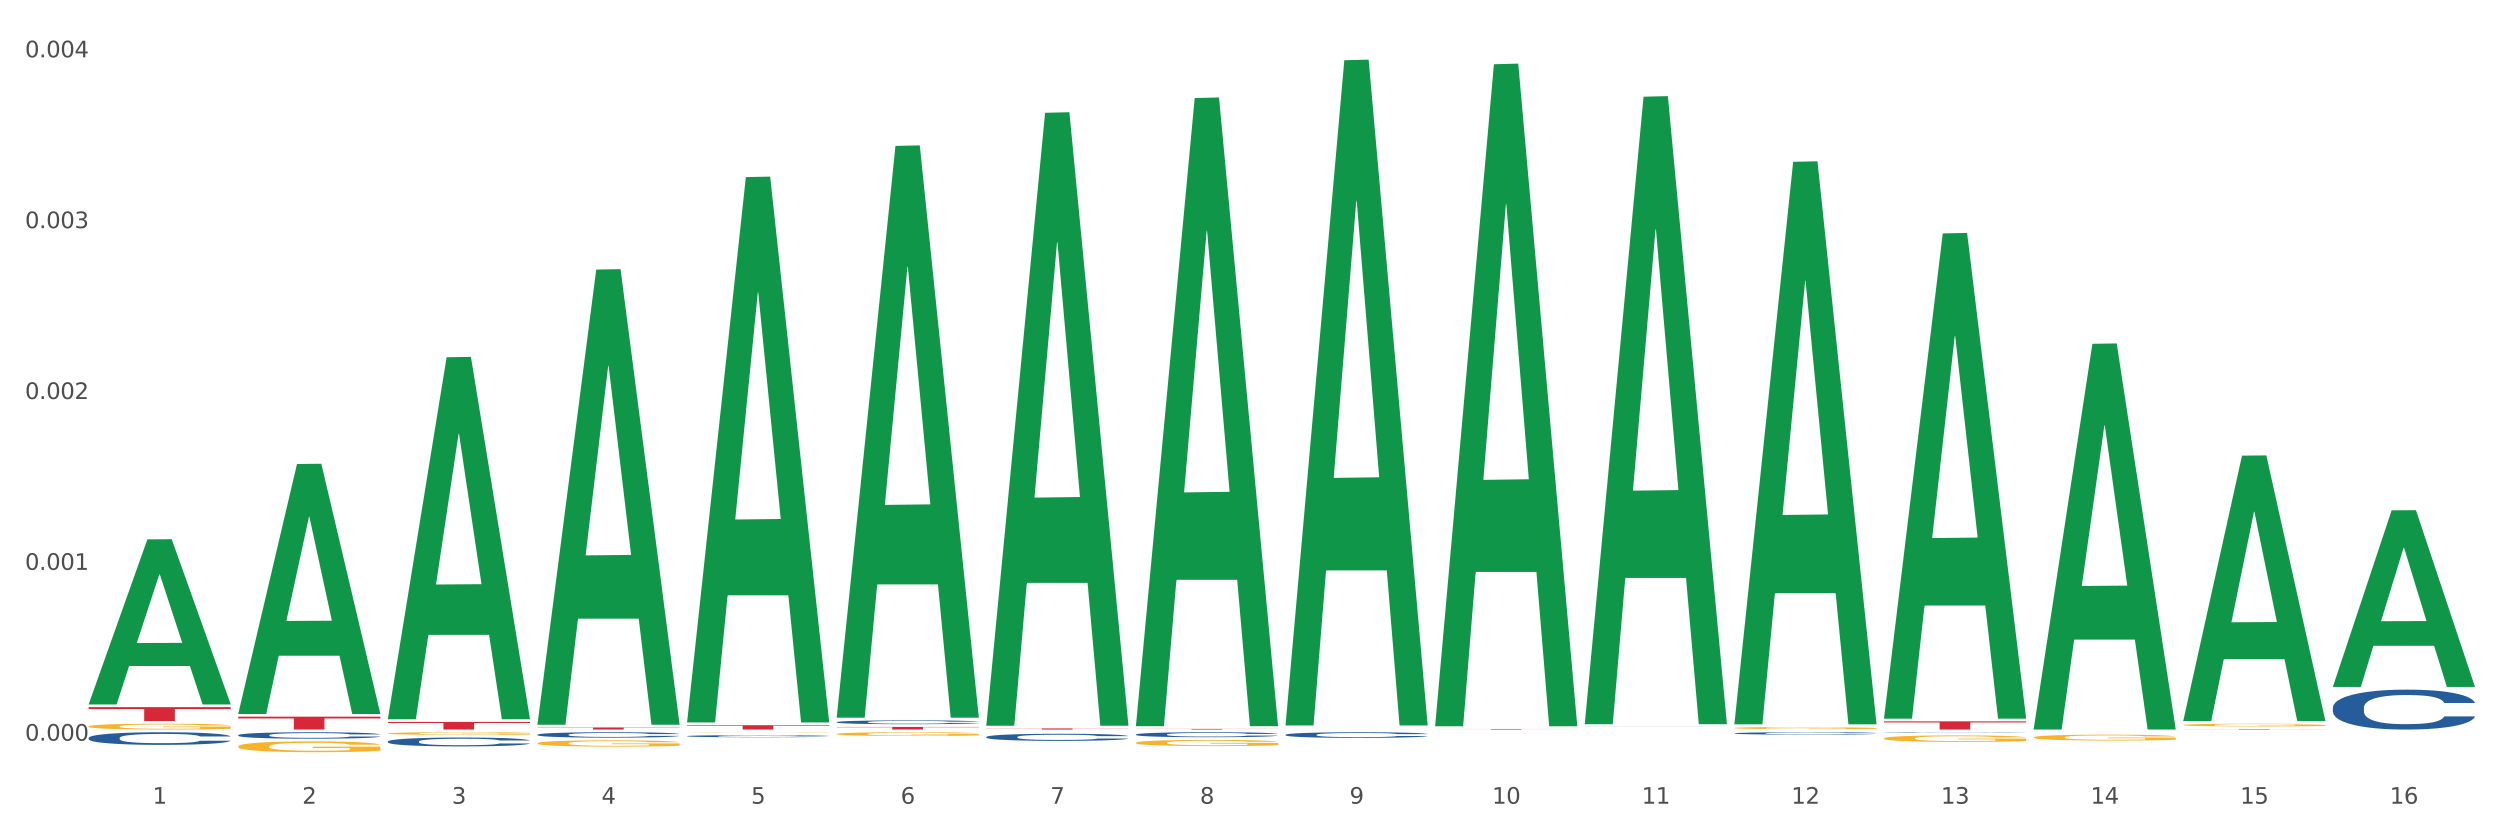 <?xml version="1.0" encoding="utf-8" standalone="no"?>
<!DOCTYPE svg PUBLIC "-//W3C//DTD SVG 1.1//EN"
  "http://www.w3.org/Graphics/SVG/1.1/DTD/svg11.dtd">
<svg xmlns:xlink="http://www.w3.org/1999/xlink" width="1080pt" height="360pt" viewBox="0 0 1080 360" xmlns="http://www.w3.org/2000/svg" version="1.1">
 <rect x="0" y="0" width="1080" height="360" fill="#333333" stroke="none"/>
 <defs>
  <style type="text/css">*{stroke-linejoin: round; stroke-linecap: butt}</style>
 </defs>
 <g id="figure_1">
  <g id="patch_1">
   <path d="M 0 360 
L 1080 360 
L 1080 0 
L 0 0 
z
" style="fill: #ffffff; stroke: #ffffff; stroke-linejoin: miter"/>
  </g>
  <g id="axes_1">
   <g id="matplotlib.axis_1">
    <g id="xtick_1">
     <g id="text_1">
      <!-- 1 -->
      <g style="fill: #4d4d4d" transform="translate(65.93 347.204) scale(0.096 -0.096)">
       <defs>
        <path id="DejaVuSans-31" d="M 794 531 
L 1825 531 
L 1825 4091 
L 703 3866 
L 703 4441 
L 1819 4666 
L 2450 4666 
L 2450 531 
L 3481 531 
L 3481 0 
L 794 0 
L 794 531 
z
" transform="scale(0.016)"/>
       </defs>
       <use xlink:href="#DejaVuSans-31"/>
      </g>
     </g>
    </g>
    <g id="xtick_2">
     <g id="text_2">
      <!-- 2 -->
      <g style="fill: #4d4d4d" transform="translate(130.565 347.204) scale(0.096 -0.096)">
       <defs>
        <path id="DejaVuSans-32" d="M 1228 531 
L 3431 531 
L 3431 0 
L 469 0 
L 469 531 
Q 828 903 1448 1529 
Q 2069 2156 2228 2338 
Q 2531 2678 2651 2914 
Q 2772 3150 2772 3378 
Q 2772 3750 2511 3984 
Q 2250 4219 1831 4219 
Q 1534 4219 1204 4116 
Q 875 4013 500 3803 
L 500 4441 
Q 881 4594 1212 4672 
Q 1544 4750 1819 4750 
Q 2544 4750 2975 4387 
Q 3406 4025 3406 3419 
Q 3406 3131 3298 2873 
Q 3191 2616 2906 2266 
Q 2828 2175 2409 1742 
Q 1991 1309 1228 531 
z
" transform="scale(0.016)"/>
       </defs>
       <use xlink:href="#DejaVuSans-32"/>
      </g>
     </g>
    </g>
    <g id="xtick_3">
     <g id="text_3">
      <!-- 3 -->
      <g style="fill: #4d4d4d" transform="translate(195.199 347.204) scale(0.096 -0.096)">
       <defs>
        <path id="DejaVuSans-33" d="M 2597 2516 
Q 3050 2419 3304 2112 
Q 3559 1806 3559 1356 
Q 3559 666 3084 287 
Q 2609 -91 1734 -91 
Q 1441 -91 1130 -33 
Q 819 25 488 141 
L 488 750 
Q 750 597 1062 519 
Q 1375 441 1716 441 
Q 2309 441 2620 675 
Q 2931 909 2931 1356 
Q 2931 1769 2642 2001 
Q 2353 2234 1838 2234 
L 1294 2234 
L 1294 2753 
L 1863 2753 
Q 2328 2753 2575 2939 
Q 2822 3125 2822 3475 
Q 2822 3834 2567 4026 
Q 2313 4219 1838 4219 
Q 1578 4219 1281 4162 
Q 984 4106 628 3988 
L 628 4550 
Q 988 4650 1302 4700 
Q 1616 4750 1894 4750 
Q 2613 4750 3031 4423 
Q 3450 4097 3450 3541 
Q 3450 3153 3228 2886 
Q 3006 2619 2597 2516 
z
" transform="scale(0.016)"/>
       </defs>
       <use xlink:href="#DejaVuSans-33"/>
      </g>
     </g>
    </g>
    <g id="xtick_4">
     <g id="text_4">
      <!-- 4 -->
      <g style="fill: #4d4d4d" transform="translate(259.833 347.204) scale(0.096 -0.096)">
       <defs>
        <path id="DejaVuSans-34" d="M 2419 4116 
L 825 1625 
L 2419 1625 
L 2419 4116 
z
M 2253 4666 
L 3047 4666 
L 3047 1625 
L 3713 1625 
L 3713 1100 
L 3047 1100 
L 3047 0 
L 2419 0 
L 2419 1100 
L 313 1100 
L 313 1709 
L 2253 4666 
z
" transform="scale(0.016)"/>
       </defs>
       <use xlink:href="#DejaVuSans-34"/>
      </g>
     </g>
    </g>
    <g id="xtick_5">
     <g id="text_5">
      <!-- 5 -->
      <g style="fill: #4d4d4d" transform="translate(324.467 347.204) scale(0.096 -0.096)">
       <defs>
        <path id="DejaVuSans-35" d="M 691 4666 
L 3169 4666 
L 3169 4134 
L 1269 4134 
L 1269 2991 
Q 1406 3038 1543 3061 
Q 1681 3084 1819 3084 
Q 2600 3084 3056 2656 
Q 3513 2228 3513 1497 
Q 3513 744 3044 326 
Q 2575 -91 1722 -91 
Q 1428 -91 1123 -41 
Q 819 9 494 109 
L 494 744 
Q 775 591 1075 516 
Q 1375 441 1709 441 
Q 2250 441 2565 725 
Q 2881 1009 2881 1497 
Q 2881 1984 2565 2268 
Q 2250 2553 1709 2553 
Q 1456 2553 1204 2497 
Q 953 2441 691 2322 
L 691 4666 
z
" transform="scale(0.016)"/>
       </defs>
       <use xlink:href="#DejaVuSans-35"/>
      </g>
     </g>
    </g>
    <g id="xtick_6">
     <g id="text_6">
      <!-- 6 -->
      <g style="fill: #4d4d4d" transform="translate(389.102 347.204) scale(0.096 -0.096)">
       <defs>
        <path id="DejaVuSans-36" d="M 2113 2584 
Q 1688 2584 1439 2293 
Q 1191 2003 1191 1497 
Q 1191 994 1439 701 
Q 1688 409 2113 409 
Q 2538 409 2786 701 
Q 3034 994 3034 1497 
Q 3034 2003 2786 2293 
Q 2538 2584 2113 2584 
z
M 3366 4563 
L 3366 3988 
Q 3128 4100 2886 4159 
Q 2644 4219 2406 4219 
Q 1781 4219 1451 3797 
Q 1122 3375 1075 2522 
Q 1259 2794 1537 2939 
Q 1816 3084 2150 3084 
Q 2853 3084 3261 2657 
Q 3669 2231 3669 1497 
Q 3669 778 3244 343 
Q 2819 -91 2113 -91 
Q 1303 -91 875 529 
Q 447 1150 447 2328 
Q 447 3434 972 4092 
Q 1497 4750 2381 4750 
Q 2619 4750 2861 4703 
Q 3103 4656 3366 4563 
z
" transform="scale(0.016)"/>
       </defs>
       <use xlink:href="#DejaVuSans-36"/>
      </g>
     </g>
    </g>
    <g id="xtick_7">
     <g id="text_7">
      <!-- 7 -->
      <g style="fill: #4d4d4d" transform="translate(453.736 347.204) scale(0.096 -0.096)">
       <defs>
        <path id="DejaVuSans-37" d="M 525 4666 
L 3525 4666 
L 3525 4397 
L 1831 0 
L 1172 0 
L 2766 4134 
L 525 4134 
L 525 4666 
z
" transform="scale(0.016)"/>
       </defs>
       <use xlink:href="#DejaVuSans-37"/>
      </g>
     </g>
    </g>
    <g id="xtick_8">
     <g id="text_8">
      <!-- 8 -->
      <g style="fill: #4d4d4d" transform="translate(518.37 347.204) scale(0.096 -0.096)">
       <defs>
        <path id="DejaVuSans-38" d="M 2034 2216 
Q 1584 2216 1326 1975 
Q 1069 1734 1069 1313 
Q 1069 891 1326 650 
Q 1584 409 2034 409 
Q 2484 409 2743 651 
Q 3003 894 3003 1313 
Q 3003 1734 2745 1975 
Q 2488 2216 2034 2216 
z
M 1403 2484 
Q 997 2584 770 2862 
Q 544 3141 544 3541 
Q 544 4100 942 4425 
Q 1341 4750 2034 4750 
Q 2731 4750 3128 4425 
Q 3525 4100 3525 3541 
Q 3525 3141 3298 2862 
Q 3072 2584 2669 2484 
Q 3125 2378 3379 2068 
Q 3634 1759 3634 1313 
Q 3634 634 3220 271 
Q 2806 -91 2034 -91 
Q 1263 -91 848 271 
Q 434 634 434 1313 
Q 434 1759 690 2068 
Q 947 2378 1403 2484 
z
M 1172 3481 
Q 1172 3119 1398 2916 
Q 1625 2713 2034 2713 
Q 2441 2713 2670 2916 
Q 2900 3119 2900 3481 
Q 2900 3844 2670 4047 
Q 2441 4250 2034 4250 
Q 1625 4250 1398 4047 
Q 1172 3844 1172 3481 
z
" transform="scale(0.016)"/>
       </defs>
       <use xlink:href="#DejaVuSans-38"/>
      </g>
     </g>
    </g>
    <g id="xtick_9">
     <g id="text_9">
      <!-- 9 -->
      <g style="fill: #4d4d4d" transform="translate(583.005 347.204) scale(0.096 -0.096)">
       <defs>
        <path id="DejaVuSans-39" d="M 703 97 
L 703 672 
Q 941 559 1184 500 
Q 1428 441 1663 441 
Q 2288 441 2617 861 
Q 2947 1281 2994 2138 
Q 2813 1869 2534 1725 
Q 2256 1581 1919 1581 
Q 1219 1581 811 2004 
Q 403 2428 403 3163 
Q 403 3881 828 4315 
Q 1253 4750 1959 4750 
Q 2769 4750 3195 4129 
Q 3622 3509 3622 2328 
Q 3622 1225 3098 567 
Q 2575 -91 1691 -91 
Q 1453 -91 1209 -44 
Q 966 3 703 97 
z
M 1959 2075 
Q 2384 2075 2632 2365 
Q 2881 2656 2881 3163 
Q 2881 3666 2632 3958 
Q 2384 4250 1959 4250 
Q 1534 4250 1286 3958 
Q 1038 3666 1038 3163 
Q 1038 2656 1286 2365 
Q 1534 2075 1959 2075 
z
" transform="scale(0.016)"/>
       </defs>
       <use xlink:href="#DejaVuSans-39"/>
      </g>
     </g>
    </g>
    <g id="xtick_10">
     <g id="text_10">
      <!-- 10 -->
      <g style="fill: #4d4d4d" transform="translate(644.585 347.204) scale(0.096 -0.096)">
       <defs>
        <path id="DejaVuSans-30" d="M 2034 4250 
Q 1547 4250 1301 3770 
Q 1056 3291 1056 2328 
Q 1056 1369 1301 889 
Q 1547 409 2034 409 
Q 2525 409 2770 889 
Q 3016 1369 3016 2328 
Q 3016 3291 2770 3770 
Q 2525 4250 2034 4250 
z
M 2034 4750 
Q 2819 4750 3233 4129 
Q 3647 3509 3647 2328 
Q 3647 1150 3233 529 
Q 2819 -91 2034 -91 
Q 1250 -91 836 529 
Q 422 1150 422 2328 
Q 422 3509 836 4129 
Q 1250 4750 2034 4750 
z
" transform="scale(0.016)"/>
       </defs>
       <use xlink:href="#DejaVuSans-31"/>
       <use xlink:href="#DejaVuSans-30" transform="translate(63.623 0)"/>
      </g>
     </g>
    </g>
    <g id="xtick_11">
     <g id="text_11">
      <!-- 11 -->
      <g style="fill: #4d4d4d" transform="translate(709.219 347.204) scale(0.096 -0.096)">
       <use xlink:href="#DejaVuSans-31"/>
       <use xlink:href="#DejaVuSans-31" transform="translate(63.623 0)"/>
      </g>
     </g>
    </g>
    <g id="xtick_12">
     <g id="text_12">
      <!-- 12 -->
      <g style="fill: #4d4d4d" transform="translate(773.854 347.204) scale(0.096 -0.096)">
       <use xlink:href="#DejaVuSans-31"/>
       <use xlink:href="#DejaVuSans-32" transform="translate(63.623 0)"/>
      </g>
     </g>
    </g>
    <g id="xtick_13">
     <g id="text_13">
      <!-- 13 -->
      <g style="fill: #4d4d4d" transform="translate(838.488 347.204) scale(0.096 -0.096)">
       <use xlink:href="#DejaVuSans-31"/>
       <use xlink:href="#DejaVuSans-33" transform="translate(63.623 0)"/>
      </g>
     </g>
    </g>
    <g id="xtick_14">
     <g id="text_14">
      <!-- 14 -->
      <g style="fill: #4d4d4d" transform="translate(903.122 347.204) scale(0.096 -0.096)">
       <use xlink:href="#DejaVuSans-31"/>
       <use xlink:href="#DejaVuSans-34" transform="translate(63.623 0)"/>
      </g>
     </g>
    </g>
    <g id="xtick_15">
     <g id="text_15">
      <!-- 15 -->
      <g style="fill: #4d4d4d" transform="translate(967.756 347.204) scale(0.096 -0.096)">
       <use xlink:href="#DejaVuSans-31"/>
       <use xlink:href="#DejaVuSans-35" transform="translate(63.623 0)"/>
      </g>
     </g>
    </g>
    <g id="xtick_16">
     <g id="text_16">
      <!-- 16 -->
      <g style="fill: #4d4d4d" transform="translate(1032.391 347.204) scale(0.096 -0.096)">
       <use xlink:href="#DejaVuSans-31"/>
       <use xlink:href="#DejaVuSans-36" transform="translate(63.623 0)"/>
      </g>
     </g>
    </g>
    <g id="xtick_17"/>
    <g id="xtick_18"/>
    <g id="xtick_19"/>
    <g id="xtick_20"/>
    <g id="xtick_21"/>
    <g id="xtick_22"/>
    <g id="xtick_23"/>
    <g id="xtick_24"/>
    <g id="xtick_25"/>
    <g id="xtick_26"/>
    <g id="xtick_27"/>
    <g id="xtick_28"/>
    <g id="xtick_29"/>
    <g id="xtick_30"/>
    <g id="xtick_31"/>
   </g>
   <g id="matplotlib.axis_2">
    <g id="ytick_1">
     <g id="text_17">
      <!-- 0.000 -->
      <g style="fill: #4d4d4d" transform="translate(10.8 319.973) scale(0.096 -0.096)">
       <defs>
        <path id="DejaVuSans-2e" d="M 684 794 
L 1344 794 
L 1344 0 
L 684 0 
L 684 794 
z
" transform="scale(0.016)"/>
       </defs>
       <use xlink:href="#DejaVuSans-30"/>
       <use xlink:href="#DejaVuSans-2e" transform="translate(63.623 0)"/>
       <use xlink:href="#DejaVuSans-30" transform="translate(95.41 0)"/>
       <use xlink:href="#DejaVuSans-30" transform="translate(159.033 0)"/>
       <use xlink:href="#DejaVuSans-30" transform="translate(222.656 0)"/>
      </g>
     </g>
    </g>
    <g id="ytick_2">
     <g id="text_18">
      <!-- 0.001 -->
      <g style="fill: #4d4d4d" transform="translate(10.8 246.172) scale(0.096 -0.096)">
       <use xlink:href="#DejaVuSans-30"/>
       <use xlink:href="#DejaVuSans-2e" transform="translate(63.623 0)"/>
       <use xlink:href="#DejaVuSans-30" transform="translate(95.41 0)"/>
       <use xlink:href="#DejaVuSans-30" transform="translate(159.033 0)"/>
       <use xlink:href="#DejaVuSans-31" transform="translate(222.656 0)"/>
      </g>
     </g>
    </g>
    <g id="ytick_3">
     <g id="text_19">
      <!-- 0.002 -->
      <g style="fill: #4d4d4d" transform="translate(10.8 172.37) scale(0.096 -0.096)">
       <use xlink:href="#DejaVuSans-30"/>
       <use xlink:href="#DejaVuSans-2e" transform="translate(63.623 0)"/>
       <use xlink:href="#DejaVuSans-30" transform="translate(95.41 0)"/>
       <use xlink:href="#DejaVuSans-30" transform="translate(159.033 0)"/>
       <use xlink:href="#DejaVuSans-32" transform="translate(222.656 0)"/>
      </g>
     </g>
    </g>
    <g id="ytick_4">
     <g id="text_20">
      <!-- 0.003 -->
      <g style="fill: #4d4d4d" transform="translate(10.8 98.569) scale(0.096 -0.096)">
       <use xlink:href="#DejaVuSans-30"/>
       <use xlink:href="#DejaVuSans-2e" transform="translate(63.623 0)"/>
       <use xlink:href="#DejaVuSans-30" transform="translate(95.41 0)"/>
       <use xlink:href="#DejaVuSans-30" transform="translate(159.033 0)"/>
       <use xlink:href="#DejaVuSans-33" transform="translate(222.656 0)"/>
      </g>
     </g>
    </g>
    <g id="ytick_5">
     <g id="text_21">
      <!-- 0.004 -->
      <g style="fill: #4d4d4d" transform="translate(10.8 24.767) scale(0.096 -0.096)">
       <use xlink:href="#DejaVuSans-30"/>
       <use xlink:href="#DejaVuSans-2e" transform="translate(63.623 0)"/>
       <use xlink:href="#DejaVuSans-30" transform="translate(95.41 0)"/>
       <use xlink:href="#DejaVuSans-30" transform="translate(159.033 0)"/>
       <use xlink:href="#DejaVuSans-34" transform="translate(222.656 0)"/>
      </g>
     </g>
    </g>
    <g id="ytick_6"/>
    <g id="ytick_7"/>
    <g id="ytick_8"/>
    <g id="ytick_9"/>
   </g>
   <g id="PolyCollection_1">
    <path d="M 38.283 304.196 
L 38.346 304.129 
L 63.667 233.001 
L 74.175 232.934 
L 99.686 304.33 
L 87.532 304.33 
L 82.024 287.705 
L 55.881 287.705 
L 55.691 287.973 
L 50.374 304.33 
L 38.283 304.33 
L 38.283 304.196 
L 59.173 277.783 
L 78.733 277.716 
L 69.048 248.152 
L 68.921 248.018 
L 68.794 248.219 
L 59.109 277.716 
L 59.173 277.783 
L 38.283 304.196 
z
" clip-path="url(#p1fc312698d)" style="fill: #109648"/>
    <path d="M 296.82 317.998 
L 296.893 317.997 
L 296.893 317.974 
L 297.11 317.942 
L 297.909 317.885 
L 298.925 317.841 
L 300.667 317.79 
L 301.61 317.768 
L 302.844 317.744 
L 305.385 317.705 
L 308.288 317.672 
L 310.32 317.654 
L 311.844 317.643 
L 315.255 317.622 
L 317.215 317.613 
L 319.247 317.605 
L 320.989 317.6 
L 323.892 317.595 
L 326.215 317.592 
L 328.9 317.591 
L 331.15 317.592 
L 334.126 317.595 
L 338.481 317.605 
L 340.15 317.611 
L 342.4 317.621 
L 344.723 317.634 
L 346.61 317.648 
L 348.787 317.667 
L 351.037 317.691 
L 353.215 317.723 
L 354.739 317.752 
L 355.973 317.782 
L 357.061 317.819 
L 357.86 317.86 
L 358.223 317.894 
L 344.941 317.894 
L 344.578 317.863 
L 343.852 317.83 
L 343.126 317.808 
L 342.328 317.79 
L 341.094 317.769 
L 340.005 317.756 
L 338.191 317.74 
L 336.521 317.73 
L 335.142 317.724 
L 333.473 317.719 
L 329.917 317.714 
L 327.376 317.714 
L 325.78 317.716 
L 323.82 317.72 
L 322.151 317.726 
L 320.191 317.736 
L 318.667 317.747 
L 317.143 317.761 
L 316.272 317.771 
L 314.965 317.789 
L 314.094 317.804 
L 312.933 317.829 
L 312.28 317.847 
L 311.118 317.895 
L 310.61 317.929 
L 310.393 317.953 
L 310.247 317.98 
L 310.247 318.109 
L 310.683 318.166 
L 311.046 318.191 
L 311.626 318.219 
L 312.715 318.256 
L 314.312 318.291 
L 315.981 318.317 
L 317.36 318.332 
L 318.667 318.344 
L 319.973 318.353 
L 321.57 318.361 
L 322.876 318.366 
L 324.836 318.371 
L 327.159 318.374 
L 328.973 318.374 
L 332.675 318.37 
L 334.344 318.366 
L 335.941 318.36 
L 337.683 318.351 
L 339.062 318.341 
L 339.86 318.333 
L 341.166 318.318 
L 342.183 318.301 
L 343.054 318.282 
L 343.634 318.266 
L 344.287 318.241 
L 344.795 318.213 
L 344.941 318.198 
L 358.223 318.198 
L 357.932 318.228 
L 357.424 318.256 
L 356.408 318.295 
L 355.61 318.318 
L 354.376 318.345 
L 353.07 318.368 
L 351.255 318.394 
L 349.586 318.413 
L 347.844 318.429 
L 345.957 318.444 
L 342.546 318.465 
L 341.312 318.47 
L 338.699 318.48 
L 336.667 318.486 
L 333.691 318.492 
L 330.642 318.495 
L 327.449 318.496 
L 324.618 318.494 
L 321.497 318.489 
L 319.538 318.485 
L 317.36 318.477 
L 314.82 318.466 
L 312.425 318.451 
L 310.175 318.435 
L 308.07 318.416 
L 306.11 318.394 
L 303.57 318.359 
L 301.683 318.324 
L 300.304 318.292 
L 299.36 318.265 
L 298.417 318.23 
L 297.909 318.206 
L 297.11 318.148 
L 296.82 318.095 
L 296.82 317.998 
z
" clip-path="url(#p1fc312698d)" style="fill: #255c99"/>
    <path d="M 232.186 317.378 
L 232.258 317.376 
L 232.258 317.316 
L 232.476 317.235 
L 233.275 317.085 
L 234.291 316.972 
L 236.033 316.839 
L 236.976 316.784 
L 238.21 316.722 
L 240.75 316.621 
L 243.654 316.535 
L 245.686 316.488 
L 247.21 316.458 
L 250.621 316.405 
L 252.581 316.381 
L 254.613 316.362 
L 256.355 316.349 
L 259.258 316.334 
L 261.581 316.328 
L 264.266 316.326 
L 266.516 316.328 
L 269.492 316.337 
L 273.847 316.362 
L 275.516 316.377 
L 277.766 316.403 
L 280.089 316.437 
L 281.976 316.471 
L 284.153 316.52 
L 286.403 316.585 
L 288.58 316.666 
L 290.105 316.741 
L 291.338 316.82 
L 292.427 316.916 
L 293.226 317.021 
L 293.588 317.109 
L 280.306 317.109 
L 279.943 317.03 
L 279.218 316.944 
L 278.492 316.886 
L 277.693 316.839 
L 276.46 316.786 
L 275.371 316.751 
L 273.556 316.711 
L 271.887 316.685 
L 270.508 316.67 
L 268.839 316.657 
L 265.282 316.645 
L 262.742 316.645 
L 261.145 316.649 
L 259.186 316.66 
L 257.516 316.674 
L 255.557 316.7 
L 254.032 316.728 
L 252.508 316.764 
L 251.637 316.79 
L 250.331 316.837 
L 249.46 316.876 
L 248.299 316.942 
L 247.645 316.989 
L 246.484 317.111 
L 245.976 317.201 
L 245.758 317.263 
L 245.613 317.331 
L 245.613 317.665 
L 246.049 317.815 
L 246.412 317.879 
L 246.992 317.952 
L 248.081 318.046 
L 249.678 318.138 
L 251.347 318.204 
L 252.726 318.245 
L 254.032 318.275 
L 255.339 318.298 
L 256.936 318.319 
L 258.242 318.332 
L 260.202 318.345 
L 262.524 318.352 
L 264.339 318.352 
L 268.04 318.341 
L 269.71 318.33 
L 271.306 318.315 
L 273.048 318.292 
L 274.427 318.266 
L 275.226 318.247 
L 276.532 318.206 
L 277.548 318.163 
L 278.419 318.114 
L 279 318.071 
L 279.653 318.007 
L 280.161 317.934 
L 280.306 317.896 
L 293.588 317.896 
L 293.298 317.973 
L 292.79 318.048 
L 291.774 318.148 
L 290.976 318.206 
L 289.742 318.277 
L 288.435 318.337 
L 286.621 318.403 
L 284.951 318.452 
L 283.21 318.495 
L 281.322 318.533 
L 277.911 318.587 
L 276.677 318.602 
L 274.064 318.627 
L 272.032 318.642 
L 269.056 318.657 
L 266.008 318.666 
L 262.815 318.668 
L 259.984 318.664 
L 256.863 318.651 
L 254.903 318.638 
L 252.726 318.619 
L 250.186 318.589 
L 247.791 318.553 
L 245.541 318.51 
L 243.436 318.461 
L 241.476 318.405 
L 238.936 318.313 
L 237.049 318.223 
L 235.67 318.14 
L 234.726 318.069 
L 233.783 317.979 
L 233.275 317.917 
L 232.476 317.768 
L 232.186 317.629 
L 232.186 317.378 
z
" clip-path="url(#p1fc312698d)" style="fill: #255c99"/>
    <path d="M 167.552 320.334 
L 167.624 320.331 
L 167.624 320.233 
L 167.842 320.1 
L 168.64 319.856 
L 169.656 319.671 
L 171.398 319.454 
L 172.342 319.364 
L 173.576 319.262 
L 176.116 319.098 
L 179.019 318.958 
L 181.051 318.882 
L 182.576 318.833 
L 185.987 318.745 
L 187.947 318.707 
L 189.979 318.676 
L 191.721 318.655 
L 194.624 318.63 
L 196.946 318.62 
L 199.632 318.616 
L 201.882 318.62 
L 204.858 318.634 
L 209.212 318.676 
L 210.882 318.7 
L 213.132 318.742 
L 215.454 318.798 
L 217.341 318.854 
L 219.519 318.934 
L 221.769 319.039 
L 223.946 319.171 
L 225.47 319.294 
L 226.704 319.423 
L 227.793 319.58 
L 228.591 319.751 
L 228.954 319.894 
L 215.672 319.894 
L 215.309 319.765 
L 214.583 319.625 
L 213.858 319.531 
L 213.059 319.454 
L 211.825 319.367 
L 210.737 319.311 
L 208.922 319.245 
L 207.253 319.203 
L 205.874 319.178 
L 204.204 319.157 
L 200.648 319.137 
L 198.108 319.137 
L 196.511 319.144 
L 194.551 319.161 
L 192.882 319.185 
L 190.922 319.227 
L 189.398 319.273 
L 187.874 319.332 
L 187.003 319.374 
L 185.697 319.451 
L 184.826 319.514 
L 183.664 319.622 
L 183.011 319.699 
L 181.85 319.898 
L 181.342 320.045 
L 181.124 320.146 
L 180.979 320.258 
L 180.979 320.802 
L 181.414 321.047 
L 181.777 321.152 
L 182.358 321.27 
L 183.447 321.424 
L 185.043 321.574 
L 186.713 321.682 
L 188.092 321.749 
L 189.398 321.798 
L 190.705 321.836 
L 192.301 321.871 
L 193.608 321.892 
L 195.567 321.913 
L 197.89 321.923 
L 199.704 321.923 
L 203.406 321.906 
L 205.075 321.889 
L 206.672 321.864 
L 208.414 321.826 
L 209.793 321.784 
L 210.591 321.752 
L 211.898 321.686 
L 212.914 321.616 
L 213.785 321.536 
L 214.366 321.466 
L 215.019 321.361 
L 215.527 321.242 
L 215.672 321.18 
L 228.954 321.18 
L 228.664 321.305 
L 228.156 321.428 
L 227.14 321.592 
L 226.341 321.686 
L 225.107 321.801 
L 223.801 321.899 
L 221.987 322.007 
L 220.317 322.088 
L 218.575 322.157 
L 216.688 322.22 
L 213.277 322.308 
L 212.043 322.332 
L 209.43 322.374 
L 207.398 322.398 
L 204.422 322.423 
L 201.374 322.437 
L 198.18 322.44 
L 195.35 322.433 
L 192.229 322.412 
L 190.269 322.391 
L 188.092 322.36 
L 185.551 322.311 
L 183.156 322.252 
L 180.906 322.182 
L 178.801 322.102 
L 176.842 322.011 
L 174.302 321.861 
L 172.414 321.714 
L 171.035 321.578 
L 170.092 321.462 
L 169.148 321.316 
L 168.64 321.214 
L 167.842 320.97 
L 167.552 320.743 
L 167.552 320.334 
z
" clip-path="url(#p1fc312698d)" style="fill: #255c99"/>
    <path d="M 102.917 317.58 
L 102.99 317.578 
L 102.99 317.506 
L 103.208 317.409 
L 104.006 317.231 
L 105.022 317.096 
L 106.764 316.938 
L 107.708 316.871 
L 108.941 316.797 
L 111.482 316.678 
L 114.385 316.576 
L 116.417 316.52 
L 117.941 316.484 
L 121.353 316.42 
L 123.312 316.392 
L 125.344 316.369 
L 127.086 316.354 
L 129.99 316.336 
L 132.312 316.328 
L 134.998 316.326 
L 137.248 316.328 
L 140.223 316.339 
L 144.578 316.369 
L 146.247 316.387 
L 148.497 316.418 
L 150.82 316.458 
L 152.707 316.499 
L 154.884 316.558 
L 157.134 316.634 
L 159.312 316.731 
L 160.836 316.82 
L 162.07 316.915 
L 163.159 317.029 
L 163.957 317.154 
L 164.32 317.259 
L 151.038 317.259 
L 150.675 317.165 
L 149.949 317.063 
L 149.223 316.994 
L 148.425 316.938 
L 147.191 316.874 
L 146.102 316.833 
L 144.288 316.785 
L 142.618 316.754 
L 141.239 316.736 
L 139.57 316.721 
L 136.014 316.706 
L 133.473 316.706 
L 131.877 316.711 
L 129.917 316.724 
L 128.248 316.741 
L 126.288 316.772 
L 124.764 316.805 
L 123.24 316.848 
L 122.369 316.879 
L 121.062 316.935 
L 120.191 316.981 
L 119.03 317.06 
L 118.377 317.116 
L 117.216 317.261 
L 116.707 317.369 
L 116.49 317.442 
L 116.345 317.524 
L 116.345 317.922 
L 116.78 318.1 
L 117.143 318.177 
L 117.724 318.263 
L 118.812 318.376 
L 120.409 318.485 
L 122.078 318.564 
L 123.457 318.613 
L 124.764 318.648 
L 126.07 318.676 
L 127.667 318.702 
L 128.973 318.717 
L 130.933 318.732 
L 133.256 318.74 
L 135.07 318.74 
L 138.772 318.727 
L 140.441 318.715 
L 142.038 318.697 
L 143.78 318.669 
L 145.159 318.638 
L 145.957 318.615 
L 147.264 318.567 
L 148.28 318.516 
L 149.151 318.457 
L 149.731 318.406 
L 150.385 318.33 
L 150.893 318.243 
L 151.038 318.197 
L 164.32 318.197 
L 164.03 318.289 
L 163.521 318.378 
L 162.505 318.498 
L 161.707 318.567 
L 160.473 318.651 
L 159.167 318.722 
L 157.352 318.801 
L 155.683 318.86 
L 153.941 318.911 
L 152.054 318.957 
L 148.643 319.021 
L 147.409 319.038 
L 144.796 319.069 
L 142.764 319.087 
L 139.788 319.105 
L 136.74 319.115 
L 133.546 319.117 
L 130.715 319.112 
L 127.594 319.097 
L 125.635 319.082 
L 123.457 319.059 
L 120.917 319.023 
L 118.522 318.98 
L 116.272 318.929 
L 114.167 318.87 
L 112.208 318.804 
L 109.667 318.694 
L 107.78 318.587 
L 106.401 318.488 
L 105.458 318.404 
L 104.514 318.297 
L 104.006 318.223 
L 103.208 318.044 
L 102.917 317.878 
L 102.917 317.58 
z
" clip-path="url(#p1fc312698d)" style="fill: #255c99"/>
    <path d="M 38.283 318.778 
L 38.356 318.773 
L 38.356 318.633 
L 38.573 318.444 
L 39.372 318.095 
L 40.388 317.831 
L 42.13 317.522 
L 43.073 317.392 
L 44.307 317.248 
L 46.847 317.014 
L 49.751 316.814 
L 51.783 316.705 
L 53.307 316.635 
L 56.718 316.51 
L 58.678 316.455 
L 60.71 316.411 
L 62.452 316.381 
L 65.355 316.346 
L 67.678 316.331 
L 70.363 316.326 
L 72.613 316.331 
L 75.589 316.351 
L 79.944 316.411 
L 81.613 316.445 
L 83.863 316.505 
L 86.186 316.585 
L 88.073 316.665 
L 90.25 316.779 
L 92.5 316.929 
L 94.678 317.118 
L 96.202 317.293 
L 97.436 317.477 
L 98.524 317.701 
L 99.323 317.946 
L 99.686 318.15 
L 86.403 318.15 
L 86.041 317.966 
L 85.315 317.766 
L 84.589 317.632 
L 83.791 317.522 
L 82.557 317.397 
L 81.468 317.318 
L 79.654 317.223 
L 77.984 317.163 
L 76.605 317.128 
L 74.936 317.098 
L 71.379 317.068 
L 68.839 317.068 
L 67.242 317.078 
L 65.283 317.103 
L 63.613 317.138 
L 61.654 317.198 
L 60.13 317.263 
L 58.605 317.348 
L 57.734 317.407 
L 56.428 317.517 
L 55.557 317.607 
L 54.396 317.761 
L 53.743 317.871 
L 52.581 318.155 
L 52.073 318.364 
L 51.855 318.509 
L 51.71 318.668 
L 51.71 319.446 
L 52.146 319.795 
L 52.509 319.944 
L 53.089 320.114 
L 54.178 320.333 
L 55.775 320.547 
L 57.444 320.702 
L 58.823 320.796 
L 60.13 320.866 
L 61.436 320.921 
L 63.033 320.971 
L 64.339 321.001 
L 66.299 321.031 
L 68.621 321.046 
L 70.436 321.046 
L 74.137 321.021 
L 75.807 320.996 
L 77.404 320.961 
L 79.145 320.906 
L 80.524 320.846 
L 81.323 320.801 
L 82.629 320.707 
L 83.645 320.607 
L 84.516 320.492 
L 85.097 320.393 
L 85.75 320.243 
L 86.258 320.074 
L 86.403 319.984 
L 99.686 319.984 
L 99.395 320.163 
L 98.887 320.338 
L 97.871 320.572 
L 97.073 320.707 
L 95.839 320.871 
L 94.532 321.011 
L 92.718 321.165 
L 91.049 321.28 
L 89.307 321.38 
L 87.42 321.469 
L 84.008 321.594 
L 82.774 321.629 
L 80.162 321.689 
L 78.129 321.723 
L 75.154 321.758 
L 72.105 321.778 
L 68.912 321.783 
L 66.081 321.773 
L 62.96 321.743 
L 61.001 321.713 
L 58.823 321.669 
L 56.283 321.599 
L 53.888 321.514 
L 51.638 321.414 
L 49.533 321.3 
L 47.573 321.17 
L 45.033 320.956 
L 43.146 320.747 
L 41.767 320.552 
L 40.823 320.388 
L 39.88 320.178 
L 39.372 320.034 
L 38.573 319.685 
L 38.283 319.361 
L 38.283 318.778 
z
" clip-path="url(#p1fc312698d)" style="fill: #255c99"/>
    <path d="M 38.283 305.493 
L 99.686 305.493 
L 99.686 306.323 
L 75.532 306.329 
L 75.532 311.471 
L 62.291 311.471 
L 62.291 306.329 
L 38.283 306.323 
L 38.283 305.498 
L 38.283 305.493 
z
" clip-path="url(#p1fc312698d)" style="fill: #d62839"/>
    <path d="M 361.454 311.95 
L 361.527 311.948 
L 361.527 311.906 
L 361.745 311.849 
L 362.543 311.743 
L 363.559 311.664 
L 365.301 311.57 
L 366.245 311.531 
L 367.479 311.487 
L 370.019 311.416 
L 372.922 311.356 
L 374.954 311.323 
L 376.479 311.302 
L 379.89 311.264 
L 381.849 311.248 
L 383.882 311.234 
L 385.624 311.225 
L 388.527 311.215 
L 390.849 311.21 
L 393.535 311.209 
L 395.785 311.21 
L 398.761 311.216 
L 403.115 311.234 
L 404.785 311.245 
L 407.035 311.263 
L 409.357 311.287 
L 411.244 311.311 
L 413.422 311.346 
L 415.672 311.391 
L 417.849 311.448 
L 419.373 311.501 
L 420.607 311.557 
L 421.696 311.624 
L 422.494 311.698 
L 422.857 311.76 
L 409.575 311.76 
L 409.212 311.704 
L 408.486 311.644 
L 407.76 311.603 
L 406.962 311.57 
L 405.728 311.532 
L 404.64 311.508 
L 402.825 311.48 
L 401.156 311.462 
L 399.777 311.451 
L 398.107 311.442 
L 394.551 311.433 
L 392.011 311.433 
L 390.414 311.436 
L 388.454 311.444 
L 386.785 311.454 
L 384.825 311.472 
L 383.301 311.492 
L 381.777 311.517 
L 380.906 311.536 
L 379.599 311.569 
L 378.728 311.596 
L 377.567 311.642 
L 376.914 311.676 
L 375.753 311.762 
L 375.245 311.825 
L 375.027 311.868 
L 374.882 311.917 
L 374.882 312.152 
L 375.317 312.257 
L 375.68 312.302 
L 376.261 312.354 
L 377.349 312.42 
L 378.946 312.485 
L 380.616 312.531 
L 381.995 312.56 
L 383.301 312.581 
L 384.607 312.598 
L 386.204 312.613 
L 387.511 312.622 
L 389.47 312.631 
L 391.793 312.635 
L 393.607 312.635 
L 397.309 312.628 
L 398.978 312.62 
L 400.575 312.61 
L 402.317 312.593 
L 403.696 312.575 
L 404.494 312.562 
L 405.801 312.533 
L 406.817 312.503 
L 407.688 312.468 
L 408.268 312.438 
L 408.922 312.393 
L 409.43 312.342 
L 409.575 312.314 
L 422.857 312.314 
L 422.567 312.369 
L 422.059 312.421 
L 421.043 312.492 
L 420.244 312.533 
L 419.01 312.583 
L 417.704 312.625 
L 415.889 312.672 
L 414.22 312.706 
L 412.478 312.736 
L 410.591 312.763 
L 407.18 312.801 
L 405.946 312.812 
L 403.333 312.83 
L 401.301 312.84 
L 398.325 312.851 
L 395.277 312.857 
L 392.083 312.858 
L 389.253 312.855 
L 386.132 312.846 
L 384.172 312.837 
L 381.995 312.824 
L 379.454 312.803 
L 377.059 312.777 
L 374.809 312.747 
L 372.704 312.712 
L 370.745 312.673 
L 368.204 312.608 
L 366.317 312.545 
L 364.938 312.486 
L 363.995 312.436 
L 363.051 312.373 
L 362.543 312.33 
L 361.745 312.224 
L 361.454 312.126 
L 361.454 311.95 
z
" clip-path="url(#p1fc312698d)" style="fill: #255c99"/>
    <path d="M 102.917 309.602 
L 164.32 309.602 
L 164.32 310.375 
L 140.166 310.38 
L 140.166 315.164 
L 126.925 315.164 
L 126.925 310.38 
L 102.917 310.375 
L 102.917 309.607 
L 102.917 309.602 
z
" clip-path="url(#p1fc312698d)" style="fill: #d62839"/>
    <path d="M 232.186 314.259 
L 293.588 314.259 
L 293.588 314.384 
L 269.435 314.385 
L 269.435 315.164 
L 256.194 315.164 
L 256.194 314.385 
L 232.186 314.384 
L 232.186 314.259 
L 232.186 314.259 
z
" clip-path="url(#p1fc312698d)" style="fill: #d62839"/>
    <path d="M 296.82 313.274 
L 358.223 313.274 
L 358.223 313.536 
L 334.069 313.538 
L 334.069 315.164 
L 320.828 315.164 
L 320.828 313.538 
L 296.82 313.536 
L 296.82 313.275 
L 296.82 313.274 
z
" clip-path="url(#p1fc312698d)" style="fill: #d62839"/>
    <path d="M 361.454 314.021 
L 422.857 314.021 
L 422.857 314.179 
L 398.703 314.181 
L 398.703 315.164 
L 385.463 315.164 
L 385.463 314.181 
L 361.454 314.179 
L 361.454 314.022 
L 361.454 314.021 
z
" clip-path="url(#p1fc312698d)" style="fill: #d62839"/>
    <path d="M 426.089 314.673 
L 487.491 314.673 
L 487.491 314.742 
L 463.338 314.742 
L 463.338 315.164 
L 450.097 315.164 
L 450.097 314.742 
L 426.089 314.742 
L 426.089 314.674 
L 426.089 314.673 
z
" clip-path="url(#p1fc312698d)" style="fill: #d62839"/>
    <path d="M 38.283 313.802 
L 38.355 313.8 
L 38.355 313.717 
L 38.5 313.645 
L 39.225 313.472 
L 40.313 313.329 
L 41.11 313.252 
L 41.908 313.19 
L 42.85 313.128 
L 44.01 313.063 
L 46.112 312.968 
L 47.417 312.92 
L 49.012 312.869 
L 51.912 312.795 
L 54.014 312.753 
L 56.189 312.719 
L 59.741 312.677 
L 62.061 312.659 
L 64.526 312.645 
L 67.498 312.636 
L 69.745 312.633 
L 74.675 312.64 
L 78.88 312.661 
L 80.91 312.677 
L 83.519 312.705 
L 84.897 312.723 
L 87.144 312.76 
L 89.464 312.809 
L 91.059 312.85 
L 93.451 312.929 
L 95.263 313.008 
L 96.931 313.105 
L 97.801 313.172 
L 98.453 313.234 
L 99.033 313.306 
L 99.613 313.419 
L 86.564 313.419 
L 86.057 313.338 
L 85.259 313.262 
L 84.099 313.188 
L 83.084 313.142 
L 81.345 313.084 
L 79.75 313.047 
L 78.082 313.019 
L 76.052 312.996 
L 74.458 312.984 
L 72.21 312.975 
L 67.788 312.978 
L 64.816 312.996 
L 62.786 313.019 
L 61.481 313.04 
L 60.321 313.063 
L 59.016 313.095 
L 57.494 313.144 
L 56.407 313.188 
L 55.319 313.243 
L 54.449 313.299 
L 53.652 313.363 
L 52.999 313.433 
L 52.492 313.504 
L 52.057 313.592 
L 51.694 313.738 
L 51.694 314.054 
L 51.839 314.126 
L 52.202 314.221 
L 52.637 314.292 
L 53.362 314.378 
L 54.014 314.436 
L 55.247 314.519 
L 56.624 314.588 
L 57.711 314.632 
L 58.799 314.669 
L 60.684 314.72 
L 62.786 314.761 
L 64.598 314.787 
L 67.063 314.81 
L 68.731 314.819 
L 70.18 314.824 
L 73.733 314.824 
L 76.27 314.817 
L 79.097 314.801 
L 81.272 314.78 
L 83.084 314.755 
L 85.114 314.713 
L 86.419 314.674 
L 86.419 314.191 
L 70.47 314.188 
L 70.47 313.867 
L 99.686 313.867 
L 99.686 314.81 
L 98.453 314.859 
L 97.076 314.902 
L 95.626 314.942 
L 93.451 314.99 
L 90.841 315.036 
L 88.521 315.069 
L 86.057 315.097 
L 83.157 315.122 
L 79.387 315.145 
L 77.067 315.154 
L 74.168 315.161 
L 70.76 315.164 
L 67.788 315.159 
L 64.888 315.147 
L 61.844 315.127 
L 58.871 315.097 
L 56.624 315.066 
L 54.377 315.03 
L 51.984 314.981 
L 50.1 314.935 
L 48.65 314.893 
L 47.055 314.84 
L 45.315 314.771 
L 44.01 314.708 
L 42.85 314.644 
L 41.618 314.56 
L 40.748 314.489 
L 39.878 314.399 
L 39.37 314.332 
L 38.79 314.228 
L 38.355 314.082 
L 38.283 313.802 
z
" clip-path="url(#p1fc312698d)" style="fill: #f7b32b"/>
    <path d="M 619.992 314.912 
L 681.394 314.912 
L 681.394 314.947 
L 657.241 314.947 
L 657.241 315.164 
L 644 315.164 
L 644 314.947 
L 619.992 314.947 
L 619.992 314.912 
L 619.992 314.912 
z
" clip-path="url(#p1fc312698d)" style="fill: #d62839"/>
    <path d="M 167.552 311.872 
L 228.954 311.872 
L 228.954 312.329 
L 204.801 312.332 
L 204.801 315.164 
L 191.56 315.164 
L 191.56 312.332 
L 167.552 312.329 
L 167.552 311.875 
L 167.552 311.872 
z
" clip-path="url(#p1fc312698d)" style="fill: #d62839"/>
    <path d="M 426.089 318.366 
L 426.161 318.363 
L 426.161 318.285 
L 426.379 318.178 
L 427.177 317.982 
L 428.194 317.833 
L 429.936 317.659 
L 430.879 317.586 
L 432.113 317.505 
L 434.653 317.373 
L 437.556 317.261 
L 439.589 317.199 
L 441.113 317.16 
L 444.524 317.09 
L 446.484 317.059 
L 448.516 317.034 
L 450.258 317.017 
L 453.161 316.997 
L 455.484 316.989 
L 458.169 316.986 
L 460.419 316.989 
L 463.395 317 
L 467.75 317.034 
L 469.419 317.053 
L 471.669 317.087 
L 473.991 317.132 
L 475.879 317.177 
L 478.056 317.241 
L 480.306 317.325 
L 482.483 317.432 
L 484.008 317.53 
L 485.241 317.634 
L 486.33 317.76 
L 487.128 317.898 
L 487.491 318.013 
L 474.209 318.013 
L 473.846 317.909 
L 473.121 317.797 
L 472.395 317.721 
L 471.596 317.659 
L 470.362 317.589 
L 469.274 317.544 
L 467.459 317.491 
L 465.79 317.457 
L 464.411 317.438 
L 462.742 317.421 
L 459.185 317.404 
L 456.645 317.404 
L 455.048 317.41 
L 453.088 317.424 
L 451.419 317.443 
L 449.459 317.477 
L 447.935 317.513 
L 446.411 317.561 
L 445.54 317.595 
L 444.234 317.656 
L 443.363 317.707 
L 442.202 317.794 
L 441.548 317.855 
L 440.387 318.015 
L 439.879 318.133 
L 439.661 318.214 
L 439.516 318.304 
L 439.516 318.742 
L 439.952 318.938 
L 440.314 319.022 
L 440.895 319.118 
L 441.984 319.241 
L 443.581 319.361 
L 445.25 319.448 
L 446.629 319.502 
L 447.935 319.541 
L 449.242 319.572 
L 450.839 319.6 
L 452.145 319.617 
L 454.105 319.634 
L 456.427 319.642 
L 458.242 319.642 
L 461.943 319.628 
L 463.613 319.614 
L 465.209 319.594 
L 466.951 319.563 
L 468.33 319.53 
L 469.129 319.505 
L 470.435 319.451 
L 471.451 319.395 
L 472.322 319.331 
L 472.903 319.275 
L 473.556 319.19 
L 474.064 319.095 
L 474.209 319.045 
L 487.491 319.045 
L 487.201 319.146 
L 486.693 319.244 
L 485.677 319.376 
L 484.878 319.451 
L 483.645 319.544 
L 482.338 319.622 
L 480.524 319.709 
L 478.854 319.774 
L 477.112 319.83 
L 475.225 319.88 
L 471.814 319.95 
L 470.58 319.97 
L 467.967 320.004 
L 465.935 320.023 
L 462.959 320.043 
L 459.911 320.054 
L 456.717 320.057 
L 453.887 320.051 
L 450.766 320.035 
L 448.806 320.018 
L 446.629 319.993 
L 444.089 319.953 
L 441.693 319.906 
L 439.443 319.849 
L 437.339 319.785 
L 435.379 319.712 
L 432.839 319.591 
L 430.952 319.474 
L 429.573 319.364 
L 428.629 319.272 
L 427.686 319.154 
L 427.177 319.073 
L 426.379 318.876 
L 426.089 318.694 
L 426.089 318.366 
z
" clip-path="url(#p1fc312698d)" style="fill: #255c99"/>
    <path d="M 490.723 317.296 
L 490.796 317.294 
L 490.796 317.238 
L 491.013 317.164 
L 491.812 317.026 
L 492.828 316.921 
L 494.57 316.799 
L 495.513 316.748 
L 496.747 316.69 
L 499.287 316.598 
L 502.191 316.519 
L 504.223 316.476 
L 505.747 316.448 
L 509.158 316.399 
L 511.118 316.377 
L 513.15 316.359 
L 514.892 316.348 
L 517.795 316.334 
L 520.118 316.328 
L 522.803 316.326 
L 525.053 316.328 
L 528.029 316.336 
L 532.384 316.359 
L 534.053 316.373 
L 536.303 316.397 
L 538.626 316.428 
L 540.513 316.46 
L 542.69 316.505 
L 544.94 316.564 
L 547.118 316.639 
L 548.642 316.708 
L 549.876 316.781 
L 550.964 316.87 
L 551.763 316.966 
L 552.126 317.047 
L 538.844 317.047 
L 538.481 316.974 
L 537.755 316.895 
L 537.029 316.842 
L 536.231 316.799 
L 534.997 316.75 
L 533.908 316.718 
L 532.094 316.681 
L 530.424 316.657 
L 529.045 316.643 
L 527.376 316.631 
L 523.819 316.62 
L 521.279 316.62 
L 519.682 316.623 
L 517.723 316.633 
L 516.053 316.647 
L 514.094 316.671 
L 512.57 316.696 
L 511.045 316.73 
L 510.174 316.754 
L 508.868 316.797 
L 507.997 316.832 
L 506.836 316.894 
L 506.183 316.937 
L 505.021 317.049 
L 504.513 317.132 
L 504.296 317.189 
L 504.15 317.252 
L 504.15 317.56 
L 504.586 317.698 
L 504.949 317.757 
L 505.529 317.824 
L 506.618 317.911 
L 508.215 317.995 
L 509.884 318.056 
L 511.263 318.094 
L 512.57 318.122 
L 513.876 318.143 
L 515.473 318.163 
L 516.779 318.175 
L 518.739 318.187 
L 521.061 318.192 
L 522.876 318.192 
L 526.578 318.183 
L 528.247 318.173 
L 529.844 318.159 
L 531.586 318.137 
L 532.965 318.114 
L 533.763 318.096 
L 535.069 318.058 
L 536.085 318.019 
L 536.956 317.974 
L 537.537 317.934 
L 538.19 317.875 
L 538.698 317.808 
L 538.844 317.773 
L 552.126 317.773 
L 551.835 317.844 
L 551.327 317.913 
L 550.311 318.005 
L 549.513 318.058 
L 548.279 318.123 
L 546.972 318.179 
L 545.158 318.24 
L 543.489 318.285 
L 541.747 318.325 
L 539.86 318.36 
L 536.448 318.409 
L 535.215 318.423 
L 532.602 318.447 
L 530.569 318.461 
L 527.594 318.474 
L 524.545 318.482 
L 521.352 318.484 
L 518.521 318.48 
L 515.4 318.468 
L 513.441 318.457 
L 511.263 318.439 
L 508.723 318.411 
L 506.328 318.378 
L 504.078 318.338 
L 501.973 318.293 
L 500.013 318.242 
L 497.473 318.157 
L 495.586 318.074 
L 494.207 317.997 
L 493.263 317.932 
L 492.32 317.849 
L 491.812 317.792 
L 491.013 317.654 
L 490.723 317.526 
L 490.723 317.296 
z
" clip-path="url(#p1fc312698d)" style="fill: #255c99"/>
    <path d="M 555.357 317.42 
L 555.43 317.418 
L 555.43 317.355 
L 555.648 317.271 
L 556.446 317.115 
L 557.462 316.997 
L 559.204 316.86 
L 560.148 316.802 
L 561.381 316.737 
L 563.922 316.633 
L 566.825 316.544 
L 568.857 316.495 
L 570.381 316.464 
L 573.793 316.408 
L 575.752 316.384 
L 577.785 316.364 
L 579.526 316.35 
L 582.43 316.335 
L 584.752 316.328 
L 587.438 316.326 
L 589.688 316.328 
L 592.663 316.337 
L 597.018 316.364 
L 598.688 316.379 
L 600.938 316.406 
L 603.26 316.441 
L 605.147 316.477 
L 607.325 316.528 
L 609.575 316.595 
L 611.752 316.679 
L 613.276 316.757 
L 614.51 316.84 
L 615.599 316.94 
L 616.397 317.049 
L 616.76 317.14 
L 603.478 317.14 
L 603.115 317.057 
L 602.389 316.968 
L 601.663 316.908 
L 600.865 316.86 
L 599.631 316.804 
L 598.542 316.768 
L 596.728 316.726 
L 595.059 316.699 
L 593.68 316.684 
L 592.01 316.671 
L 588.454 316.657 
L 585.913 316.657 
L 584.317 316.662 
L 582.357 316.673 
L 580.688 316.688 
L 578.728 316.715 
L 577.204 316.744 
L 575.68 316.782 
L 574.809 316.808 
L 573.502 316.857 
L 572.631 316.897 
L 571.47 316.966 
L 570.817 317.015 
L 569.656 317.142 
L 569.148 317.235 
L 568.93 317.3 
L 568.785 317.371 
L 568.785 317.718 
L 569.22 317.874 
L 569.583 317.94 
L 570.164 318.016 
L 571.252 318.114 
L 572.849 318.209 
L 574.518 318.278 
L 575.897 318.321 
L 577.204 318.352 
L 578.51 318.376 
L 580.107 318.398 
L 581.414 318.412 
L 583.373 318.425 
L 585.696 318.432 
L 587.51 318.432 
L 591.212 318.421 
L 592.881 318.409 
L 594.478 318.394 
L 596.22 318.369 
L 597.599 318.343 
L 598.397 318.323 
L 599.704 318.28 
L 600.72 318.236 
L 601.591 318.185 
L 602.171 318.14 
L 602.825 318.074 
L 603.333 317.998 
L 603.478 317.958 
L 616.76 317.958 
L 616.47 318.038 
L 615.962 318.116 
L 614.945 318.22 
L 614.147 318.28 
L 612.913 318.354 
L 611.607 318.416 
L 609.792 318.485 
L 608.123 318.536 
L 606.381 318.581 
L 604.494 318.621 
L 601.083 318.676 
L 599.849 318.692 
L 597.236 318.719 
L 595.204 318.734 
L 592.228 318.75 
L 589.18 318.759 
L 585.986 318.761 
L 583.155 318.756 
L 580.035 318.743 
L 578.075 318.73 
L 575.897 318.71 
L 573.357 318.679 
L 570.962 318.641 
L 568.712 318.596 
L 566.607 318.545 
L 564.648 318.487 
L 562.107 318.392 
L 560.22 318.298 
L 558.841 318.212 
L 557.898 318.138 
L 556.954 318.045 
L 556.446 317.98 
L 555.648 317.825 
L 555.357 317.68 
L 555.357 317.42 
z
" clip-path="url(#p1fc312698d)" style="fill: #255c99"/>
    <path d="M 102.917 322.438 
L 102.99 322.433 
L 102.99 322.28 
L 103.135 322.148 
L 103.86 321.828 
L 104.947 321.563 
L 105.745 321.423 
L 106.542 321.307 
L 107.484 321.192 
L 108.644 321.073 
L 110.747 320.898 
L 112.052 320.809 
L 113.646 320.715 
L 116.546 320.578 
L 118.649 320.501 
L 120.823 320.438 
L 124.376 320.361 
L 126.695 320.327 
L 129.16 320.301 
L 132.132 320.284 
L 134.38 320.28 
L 139.309 320.293 
L 143.514 320.331 
L 145.544 320.361 
L 148.154 320.412 
L 149.531 320.446 
L 151.778 320.514 
L 154.098 320.604 
L 155.693 320.681 
L 158.085 320.826 
L 159.898 320.971 
L 161.565 321.15 
L 162.435 321.273 
L 163.087 321.389 
L 163.667 321.521 
L 164.247 321.73 
L 151.198 321.73 
L 150.691 321.58 
L 149.894 321.44 
L 148.734 321.303 
L 147.719 321.218 
L 145.979 321.111 
L 144.384 321.043 
L 142.717 320.992 
L 140.687 320.949 
L 139.092 320.928 
L 136.845 320.911 
L 132.422 320.915 
L 129.45 320.949 
L 127.42 320.992 
L 126.115 321.03 
L 124.956 321.073 
L 123.651 321.133 
L 122.128 321.222 
L 121.041 321.303 
L 119.953 321.406 
L 119.083 321.508 
L 118.286 321.627 
L 117.634 321.755 
L 117.126 321.887 
L 116.691 322.05 
L 116.329 322.318 
L 116.329 322.902 
L 116.474 323.035 
L 116.836 323.21 
L 117.271 323.342 
L 117.996 323.5 
L 118.649 323.606 
L 119.881 323.76 
L 121.258 323.888 
L 122.346 323.969 
L 123.433 324.037 
L 125.318 324.131 
L 127.42 324.207 
L 129.233 324.254 
L 131.697 324.297 
L 133.365 324.314 
L 134.815 324.323 
L 138.367 324.323 
L 140.904 324.31 
L 143.732 324.28 
L 145.906 324.242 
L 147.719 324.195 
L 149.749 324.118 
L 151.053 324.045 
L 151.053 323.154 
L 135.105 323.15 
L 135.105 322.557 
L 164.32 322.557 
L 164.32 324.297 
L 163.087 324.387 
L 161.71 324.468 
L 160.26 324.54 
L 158.085 324.63 
L 155.476 324.715 
L 153.156 324.775 
L 150.691 324.826 
L 147.791 324.873 
L 144.022 324.915 
L 141.702 324.932 
L 138.802 324.945 
L 135.395 324.95 
L 132.422 324.941 
L 129.523 324.92 
L 126.478 324.881 
L 123.506 324.826 
L 121.258 324.77 
L 119.011 324.702 
L 116.619 324.613 
L 114.734 324.527 
L 113.284 324.451 
L 111.689 324.352 
L 109.949 324.225 
L 108.644 324.109 
L 107.484 323.99 
L 106.252 323.836 
L 105.382 323.704 
L 104.512 323.538 
L 104.005 323.414 
L 103.425 323.222 
L 102.99 322.954 
L 102.917 322.438 
z
" clip-path="url(#p1fc312698d)" style="fill: #f7b32b"/>
    <path d="M 167.552 316.847 
L 167.624 316.846 
L 167.624 316.809 
L 167.769 316.777 
L 168.494 316.7 
L 169.581 316.636 
L 170.379 316.602 
L 171.176 316.574 
L 172.119 316.546 
L 173.279 316.517 
L 175.381 316.475 
L 176.686 316.454 
L 178.281 316.431 
L 181.18 316.398 
L 183.283 316.379 
L 185.458 316.364 
L 189.01 316.345 
L 191.33 316.337 
L 193.794 316.331 
L 196.767 316.327 
L 199.014 316.326 
L 203.944 316.329 
L 208.148 316.338 
L 210.178 316.345 
L 212.788 316.358 
L 214.165 316.366 
L 216.413 316.382 
L 218.732 316.404 
L 220.327 316.423 
L 222.72 316.458 
L 224.532 316.493 
L 226.199 316.536 
L 227.069 316.566 
L 227.722 316.594 
L 228.302 316.626 
L 228.882 316.676 
L 215.833 316.676 
L 215.325 316.64 
L 214.528 316.606 
L 213.368 316.573 
L 212.353 316.552 
L 210.613 316.527 
L 209.018 316.51 
L 207.351 316.498 
L 205.321 316.488 
L 203.726 316.482 
L 201.479 316.478 
L 197.057 316.479 
L 194.084 316.488 
L 192.055 316.498 
L 190.75 316.507 
L 189.59 316.517 
L 188.285 316.532 
L 186.763 316.553 
L 185.675 316.573 
L 184.588 316.598 
L 183.718 316.623 
L 182.92 316.651 
L 182.268 316.682 
L 181.76 316.714 
L 181.325 316.753 
L 180.963 316.818 
L 180.963 316.959 
L 181.108 316.991 
L 181.47 317.034 
L 181.905 317.066 
L 182.63 317.104 
L 183.283 317.129 
L 184.515 317.166 
L 185.893 317.197 
L 186.98 317.217 
L 188.067 317.233 
L 189.952 317.256 
L 192.055 317.275 
L 193.867 317.286 
L 196.332 317.296 
L 197.999 317.3 
L 199.449 317.302 
L 203.001 317.302 
L 205.539 317.299 
L 208.366 317.292 
L 210.541 317.283 
L 212.353 317.272 
L 214.383 317.253 
L 215.688 317.235 
L 215.688 317.02 
L 199.739 317.019 
L 199.739 316.876 
L 228.954 316.876 
L 228.954 317.296 
L 227.722 317.318 
L 226.344 317.337 
L 224.894 317.355 
L 222.72 317.377 
L 220.11 317.397 
L 217.79 317.412 
L 215.325 317.424 
L 212.425 317.435 
L 208.656 317.446 
L 206.336 317.45 
L 203.436 317.453 
L 200.029 317.454 
L 197.057 317.452 
L 194.157 317.447 
L 191.112 317.437 
L 188.14 317.424 
L 185.893 317.411 
L 183.645 317.394 
L 181.253 317.373 
L 179.368 317.352 
L 177.918 317.333 
L 176.323 317.31 
L 174.584 317.279 
L 173.279 317.251 
L 172.119 317.222 
L 170.886 317.185 
L 170.016 317.153 
L 169.146 317.113 
L 168.639 317.083 
L 168.059 317.037 
L 167.624 316.972 
L 167.552 316.847 
z
" clip-path="url(#p1fc312698d)" style="fill: #f7b32b"/>
    <path d="M 232.186 321.08 
L 232.258 321.078 
L 232.258 320.989 
L 232.403 320.912 
L 233.128 320.727 
L 234.216 320.574 
L 235.013 320.492 
L 235.811 320.426 
L 236.753 320.359 
L 237.913 320.29 
L 240.015 320.189 
L 241.32 320.137 
L 242.915 320.082 
L 245.815 320.003 
L 247.917 319.959 
L 250.092 319.922 
L 253.644 319.877 
L 255.964 319.858 
L 258.429 319.843 
L 261.401 319.833 
L 263.648 319.83 
L 268.578 319.838 
L 272.783 319.86 
L 274.812 319.877 
L 277.422 319.907 
L 278.8 319.927 
L 281.047 319.966 
L 283.367 320.018 
L 284.962 320.063 
L 287.354 320.147 
L 289.166 320.231 
L 290.834 320.334 
L 291.704 320.406 
L 292.356 320.473 
L 292.936 320.549 
L 293.516 320.67 
L 280.467 320.67 
L 279.96 320.584 
L 279.162 320.502 
L 278.002 320.423 
L 276.987 320.374 
L 275.247 320.312 
L 273.653 320.273 
L 271.985 320.243 
L 269.955 320.218 
L 268.36 320.206 
L 266.113 320.196 
L 261.691 320.198 
L 258.719 320.218 
L 256.689 320.243 
L 255.384 320.265 
L 254.224 320.29 
L 252.919 320.324 
L 251.397 320.376 
L 250.309 320.423 
L 249.222 320.483 
L 248.352 320.542 
L 247.555 320.611 
L 246.902 320.685 
L 246.395 320.762 
L 245.96 320.856 
L 245.597 321.011 
L 245.597 321.35 
L 245.742 321.426 
L 246.105 321.528 
L 246.54 321.604 
L 247.265 321.696 
L 247.917 321.757 
L 249.15 321.846 
L 250.527 321.92 
L 251.614 321.967 
L 252.702 322.007 
L 254.587 322.061 
L 256.689 322.106 
L 258.501 322.133 
L 260.966 322.158 
L 262.633 322.167 
L 264.083 322.172 
L 267.636 322.172 
L 270.173 322.165 
L 273 322.148 
L 275.175 322.125 
L 276.987 322.098 
L 279.017 322.054 
L 280.322 322.012 
L 280.322 321.495 
L 264.373 321.493 
L 264.373 321.15 
L 293.588 321.15 
L 293.588 322.158 
L 292.356 322.209 
L 290.979 322.256 
L 289.529 322.298 
L 287.354 322.35 
L 284.744 322.4 
L 282.424 322.434 
L 279.96 322.464 
L 277.06 322.491 
L 273.29 322.516 
L 270.97 322.526 
L 268.071 322.533 
L 264.663 322.536 
L 261.691 322.531 
L 258.791 322.518 
L 255.746 322.496 
L 252.774 322.464 
L 250.527 322.432 
L 248.28 322.392 
L 245.887 322.34 
L 244.002 322.291 
L 242.553 322.247 
L 240.958 322.19 
L 239.218 322.116 
L 237.913 322.049 
L 236.753 321.98 
L 235.521 321.891 
L 234.651 321.814 
L 233.781 321.718 
L 233.273 321.646 
L 232.693 321.535 
L 232.258 321.379 
L 232.186 321.08 
z
" clip-path="url(#p1fc312698d)" style="fill: #f7b32b"/>
    <path d="M 296.82 316.374 
L 296.893 316.373 
L 296.893 316.37 
L 297.038 316.367 
L 297.763 316.36 
L 298.85 316.354 
L 299.647 316.351 
L 300.445 316.349 
L 301.387 316.346 
L 302.547 316.343 
L 304.65 316.339 
L 305.954 316.338 
L 307.549 316.335 
L 310.449 316.332 
L 312.551 316.331 
L 314.726 316.329 
L 318.278 316.328 
L 320.598 316.327 
L 323.063 316.326 
L 326.035 316.326 
L 328.283 316.326 
L 333.212 316.326 
L 337.417 316.327 
L 339.447 316.328 
L 342.057 316.329 
L 343.434 316.329 
L 345.681 316.331 
L 348.001 316.333 
L 349.596 316.335 
L 351.988 316.338 
L 353.801 316.341 
L 355.468 316.345 
L 356.338 316.348 
L 356.99 316.35 
L 357.57 316.353 
L 358.15 316.358 
L 345.101 316.358 
L 344.594 316.355 
L 343.796 316.351 
L 342.637 316.348 
L 341.622 316.347 
L 339.882 316.344 
L 338.287 316.343 
L 336.619 316.342 
L 334.59 316.341 
L 332.995 316.34 
L 330.747 316.34 
L 326.325 316.34 
L 323.353 316.341 
L 321.323 316.342 
L 320.018 316.342 
L 318.858 316.343 
L 317.554 316.345 
L 316.031 316.347 
L 314.944 316.348 
L 313.856 316.351 
L 312.986 316.353 
L 312.189 316.356 
L 311.536 316.358 
L 311.029 316.361 
L 310.594 316.365 
L 310.232 316.371 
L 310.232 316.384 
L 310.377 316.387 
L 310.739 316.391 
L 311.174 316.394 
L 311.899 316.397 
L 312.551 316.399 
L 313.784 316.403 
L 315.161 316.406 
L 316.249 316.407 
L 317.336 316.409 
L 319.221 316.411 
L 321.323 316.413 
L 323.136 316.414 
L 325.6 316.415 
L 327.268 316.415 
L 328.718 316.415 
L 332.27 316.415 
L 334.807 316.415 
L 337.634 316.414 
L 339.809 316.413 
L 341.622 316.412 
L 343.651 316.411 
L 344.956 316.409 
L 344.956 316.389 
L 329.008 316.389 
L 329.008 316.376 
L 358.223 316.376 
L 358.223 316.415 
L 356.99 316.417 
L 355.613 316.418 
L 354.163 316.42 
L 351.988 316.422 
L 349.378 316.424 
L 347.059 316.425 
L 344.594 316.426 
L 341.694 316.427 
L 337.924 316.428 
L 335.605 316.429 
L 332.705 316.429 
L 329.298 316.429 
L 326.325 316.429 
L 323.426 316.428 
L 320.381 316.428 
L 317.409 316.426 
L 315.161 316.425 
L 312.914 316.424 
L 310.522 316.422 
L 308.637 316.42 
L 307.187 316.418 
L 305.592 316.416 
L 303.852 316.413 
L 302.547 316.41 
L 301.387 316.408 
L 300.155 316.404 
L 299.285 316.402 
L 298.415 316.398 
L 297.908 316.395 
L 297.328 316.391 
L 296.893 316.385 
L 296.82 316.374 
z
" clip-path="url(#p1fc312698d)" style="fill: #f7b32b"/>
    <path d="M 361.454 317.071 
L 361.527 317.069 
L 361.527 317.016 
L 361.672 316.971 
L 362.397 316.86 
L 363.484 316.769 
L 364.282 316.72 
L 365.079 316.681 
L 366.022 316.641 
L 367.182 316.6 
L 369.284 316.539 
L 370.589 316.508 
L 372.184 316.476 
L 375.083 316.429 
L 377.186 316.402 
L 379.361 316.38 
L 382.913 316.354 
L 385.233 316.342 
L 387.697 316.333 
L 390.67 316.327 
L 392.917 316.326 
L 397.847 316.33 
L 402.051 316.343 
L 404.081 316.354 
L 406.691 316.371 
L 408.068 316.383 
L 410.316 316.407 
L 412.635 316.438 
L 414.23 316.464 
L 416.623 316.514 
L 418.435 316.564 
L 420.102 316.626 
L 420.972 316.669 
L 421.625 316.709 
L 422.205 316.754 
L 422.785 316.826 
L 409.736 316.826 
L 409.228 316.775 
L 408.431 316.726 
L 407.271 316.679 
L 406.256 316.65 
L 404.516 316.613 
L 402.921 316.589 
L 401.254 316.572 
L 399.224 316.557 
L 397.629 316.55 
L 395.382 316.544 
L 390.96 316.545 
L 387.987 316.557 
L 385.958 316.572 
L 384.653 316.585 
L 383.493 316.6 
L 382.188 316.62 
L 380.665 316.651 
L 379.578 316.679 
L 378.491 316.715 
L 377.621 316.75 
L 376.823 316.791 
L 376.171 316.835 
L 375.663 316.881 
L 375.228 316.937 
L 374.866 317.03 
L 374.866 317.231 
L 375.011 317.277 
L 375.373 317.337 
L 375.808 317.383 
L 376.533 317.437 
L 377.186 317.474 
L 378.418 317.527 
L 379.796 317.571 
L 380.883 317.599 
L 381.97 317.623 
L 383.855 317.655 
L 385.958 317.682 
L 387.77 317.698 
L 390.235 317.713 
L 391.902 317.719 
L 393.352 317.722 
L 396.904 317.722 
L 399.441 317.717 
L 402.269 317.707 
L 404.444 317.694 
L 406.256 317.677 
L 408.286 317.651 
L 409.591 317.626 
L 409.591 317.318 
L 393.642 317.317 
L 393.642 317.112 
L 422.857 317.112 
L 422.857 317.713 
L 421.625 317.744 
L 420.247 317.772 
L 418.797 317.797 
L 416.623 317.828 
L 414.013 317.857 
L 411.693 317.878 
L 409.228 317.895 
L 406.328 317.911 
L 402.559 317.926 
L 400.239 317.932 
L 397.339 317.937 
L 393.932 317.938 
L 390.96 317.935 
L 388.06 317.928 
L 385.015 317.914 
L 382.043 317.895 
L 379.796 317.876 
L 377.548 317.853 
L 375.156 317.822 
L 373.271 317.792 
L 371.821 317.766 
L 370.226 317.732 
L 368.486 317.688 
L 367.182 317.648 
L 366.022 317.607 
L 364.789 317.554 
L 363.919 317.508 
L 363.049 317.451 
L 362.542 317.408 
L 361.962 317.342 
L 361.527 317.249 
L 361.454 317.071 
z
" clip-path="url(#p1fc312698d)" style="fill: #f7b32b"/>
    <path d="M 490.723 320.872 
L 490.796 320.87 
L 490.796 320.782 
L 490.941 320.707 
L 491.665 320.526 
L 492.753 320.375 
L 493.55 320.296 
L 494.348 320.23 
L 495.29 320.165 
L 496.45 320.097 
L 498.552 319.998 
L 499.857 319.947 
L 501.452 319.893 
L 504.352 319.816 
L 506.454 319.772 
L 508.629 319.736 
L 512.181 319.692 
L 514.501 319.673 
L 516.966 319.659 
L 519.938 319.649 
L 522.186 319.646 
L 527.115 319.654 
L 531.32 319.676 
L 533.35 319.692 
L 535.959 319.722 
L 537.337 319.741 
L 539.584 319.78 
L 541.904 319.831 
L 543.499 319.874 
L 545.891 319.956 
L 547.703 320.039 
L 549.371 320.141 
L 550.241 320.211 
L 550.893 320.276 
L 551.473 320.351 
L 552.053 320.47 
L 539.004 320.47 
L 538.497 320.385 
L 537.699 320.305 
L 536.539 320.228 
L 535.524 320.179 
L 533.785 320.119 
L 532.19 320.08 
L 530.522 320.051 
L 528.493 320.027 
L 526.898 320.015 
L 524.65 320.005 
L 520.228 320.007 
L 517.256 320.027 
L 515.226 320.051 
L 513.921 320.073 
L 512.761 320.097 
L 511.456 320.131 
L 509.934 320.182 
L 508.847 320.228 
L 507.759 320.286 
L 506.889 320.344 
L 506.092 320.412 
L 505.439 320.484 
L 504.932 320.56 
L 504.497 320.652 
L 504.134 320.804 
L 504.134 321.136 
L 504.279 321.211 
L 504.642 321.31 
L 505.077 321.385 
L 505.802 321.475 
L 506.454 321.536 
L 507.687 321.623 
L 509.064 321.695 
L 510.152 321.741 
L 511.239 321.78 
L 513.124 321.834 
L 515.226 321.877 
L 517.038 321.904 
L 519.503 321.928 
L 521.171 321.938 
L 522.621 321.943 
L 526.173 321.943 
L 528.71 321.935 
L 531.537 321.918 
L 533.712 321.897 
L 535.524 321.87 
L 537.554 321.826 
L 538.859 321.785 
L 538.859 321.279 
L 522.91 321.276 
L 522.91 320.94 
L 552.126 320.94 
L 552.126 321.928 
L 550.893 321.979 
L 549.516 322.025 
L 548.066 322.066 
L 545.891 322.117 
L 543.281 322.165 
L 540.962 322.199 
L 538.497 322.228 
L 535.597 322.255 
L 531.827 322.279 
L 529.507 322.289 
L 526.608 322.296 
L 523.2 322.299 
L 520.228 322.294 
L 517.328 322.282 
L 514.284 322.26 
L 511.311 322.228 
L 509.064 322.197 
L 506.817 322.158 
L 504.424 322.107 
L 502.54 322.059 
L 501.09 322.015 
L 499.495 321.959 
L 497.755 321.887 
L 496.45 321.821 
L 495.29 321.754 
L 494.058 321.666 
L 493.188 321.591 
L 492.318 321.497 
L 491.81 321.427 
L 491.231 321.318 
L 490.796 321.165 
L 490.723 320.872 
z
" clip-path="url(#p1fc312698d)" style="fill: #f7b32b"/>
    <path d="M 619.992 317.083 
L 620.064 317.083 
L 620.064 317.082 
L 620.209 317.081 
L 620.934 317.08 
L 622.021 317.078 
L 622.819 317.078 
L 623.616 317.077 
L 624.559 317.077 
L 625.719 317.076 
L 627.821 317.075 
L 629.126 317.075 
L 630.721 317.074 
L 633.621 317.074 
L 635.723 317.073 
L 637.898 317.073 
L 641.45 317.073 
L 643.77 317.072 
L 646.235 317.072 
L 649.207 317.072 
L 651.454 317.072 
L 656.384 317.072 
L 660.588 317.072 
L 662.618 317.073 
L 665.228 317.073 
L 666.605 317.073 
L 668.853 317.073 
L 671.173 317.074 
L 672.767 317.074 
L 675.16 317.075 
L 676.972 317.076 
L 678.639 317.076 
L 679.509 317.077 
L 680.162 317.078 
L 680.742 317.078 
L 681.322 317.079 
L 668.273 317.079 
L 667.765 317.078 
L 666.968 317.078 
L 665.808 317.077 
L 664.793 317.077 
L 663.053 317.076 
L 661.458 317.076 
L 659.791 317.076 
L 657.761 317.075 
L 656.166 317.075 
L 653.919 317.075 
L 649.497 317.075 
L 646.525 317.075 
L 644.495 317.076 
L 643.19 317.076 
L 642.03 317.076 
L 640.725 317.076 
L 639.203 317.077 
L 638.115 317.077 
L 637.028 317.078 
L 636.158 317.078 
L 635.36 317.079 
L 634.708 317.079 
L 634.201 317.08 
L 633.766 317.081 
L 633.403 317.082 
L 633.403 317.085 
L 633.548 317.085 
L 633.911 317.086 
L 634.346 317.087 
L 635.07 317.088 
L 635.723 317.088 
L 636.955 317.089 
L 638.333 317.09 
L 639.42 317.09 
L 640.508 317.09 
L 642.392 317.091 
L 644.495 317.091 
L 646.307 317.091 
L 648.772 317.092 
L 650.439 317.092 
L 651.889 317.092 
L 655.441 317.092 
L 657.979 317.092 
L 660.806 317.092 
L 662.981 317.091 
L 664.793 317.091 
L 666.823 317.091 
L 668.128 317.09 
L 668.128 317.086 
L 652.179 317.086 
L 652.179 317.083 
L 681.394 317.083 
L 681.394 317.092 
L 680.162 317.092 
L 678.784 317.092 
L 677.335 317.093 
L 675.16 317.093 
L 672.55 317.094 
L 670.23 317.094 
L 667.765 317.094 
L 664.866 317.094 
L 661.096 317.095 
L 658.776 317.095 
L 655.876 317.095 
L 652.469 317.095 
L 649.497 317.095 
L 646.597 317.095 
L 643.552 317.094 
L 640.58 317.094 
L 638.333 317.094 
L 636.085 317.094 
L 633.693 317.093 
L 631.808 317.093 
L 630.358 317.092 
L 628.763 317.092 
L 627.024 317.091 
L 625.719 317.091 
L 624.559 317.09 
L 623.326 317.089 
L 622.456 317.089 
L 621.587 317.088 
L 621.079 317.087 
L 620.499 317.086 
L 620.064 317.085 
L 619.992 317.083 
z
" clip-path="url(#p1fc312698d)" style="fill: #f7b32b"/>
    <path d="M 749.26 314.484 
L 749.333 314.483 
L 749.333 314.454 
L 749.478 314.429 
L 750.203 314.368 
L 751.29 314.318 
L 752.088 314.292 
L 752.885 314.27 
L 753.827 314.248 
L 754.987 314.226 
L 757.09 314.192 
L 758.395 314.175 
L 759.989 314.158 
L 762.889 314.132 
L 764.991 314.117 
L 767.166 314.105 
L 770.719 314.091 
L 773.038 314.084 
L 775.503 314.079 
L 778.475 314.076 
L 780.723 314.075 
L 785.652 314.078 
L 789.857 314.085 
L 791.887 314.091 
L 794.497 314.1 
L 795.874 314.107 
L 798.121 314.12 
L 800.441 314.137 
L 802.036 314.151 
L 804.428 314.179 
L 806.241 314.206 
L 807.908 314.24 
L 808.778 314.263 
L 809.43 314.285 
L 810.01 314.31 
L 810.59 314.35 
L 797.541 314.35 
L 797.034 314.322 
L 796.236 314.295 
L 795.077 314.269 
L 794.062 314.253 
L 792.322 314.233 
L 790.727 314.22 
L 789.06 314.21 
L 787.03 314.202 
L 785.435 314.198 
L 783.188 314.195 
L 778.765 314.196 
L 775.793 314.202 
L 773.763 314.21 
L 772.458 314.217 
L 771.298 314.226 
L 769.994 314.237 
L 768.471 314.254 
L 767.384 314.269 
L 766.296 314.288 
L 765.426 314.308 
L 764.629 314.33 
L 763.977 314.355 
L 763.469 314.38 
L 763.034 314.41 
L 762.672 314.461 
L 762.672 314.572 
L 762.817 314.597 
L 763.179 314.63 
L 763.614 314.655 
L 764.339 314.685 
L 764.991 314.705 
L 766.224 314.734 
L 767.601 314.758 
L 768.689 314.773 
L 769.776 314.786 
L 771.661 314.804 
L 773.763 314.819 
L 775.576 314.827 
L 778.04 314.836 
L 779.708 314.839 
L 781.158 314.84 
L 784.71 314.84 
L 787.247 314.838 
L 790.074 314.832 
L 792.249 314.825 
L 794.062 314.816 
L 796.091 314.802 
L 797.396 314.788 
L 797.396 314.619 
L 781.448 314.618 
L 781.448 314.506 
L 810.663 314.506 
L 810.663 314.836 
L 809.43 314.853 
L 808.053 314.868 
L 806.603 314.882 
L 804.428 314.899 
L 801.819 314.915 
L 799.499 314.926 
L 797.034 314.936 
L 794.134 314.944 
L 790.364 314.953 
L 788.045 314.956 
L 785.145 314.958 
L 781.738 314.959 
L 778.765 314.957 
L 775.866 314.953 
L 772.821 314.946 
L 769.849 314.936 
L 767.601 314.925 
L 765.354 314.912 
L 762.962 314.895 
L 761.077 314.879 
L 759.627 314.865 
L 758.032 314.846 
L 756.292 314.822 
L 754.987 314.8 
L 753.827 314.777 
L 752.595 314.748 
L 751.725 314.723 
L 750.855 314.692 
L 750.348 314.669 
L 749.768 314.632 
L 749.333 314.581 
L 749.26 314.484 
z
" clip-path="url(#p1fc312698d)" style="fill: #f7b32b"/>
    <path d="M 813.895 318.993 
L 813.967 318.991 
L 813.967 318.898 
L 814.112 318.819 
L 814.837 318.626 
L 815.924 318.467 
L 816.722 318.383 
L 817.519 318.313 
L 818.462 318.244 
L 819.622 318.172 
L 821.724 318.067 
L 823.029 318.013 
L 824.624 317.957 
L 827.523 317.875 
L 829.626 317.828 
L 831.801 317.79 
L 835.353 317.744 
L 837.673 317.723 
L 840.137 317.708 
L 843.11 317.698 
L 845.357 317.695 
L 850.287 317.703 
L 854.491 317.726 
L 856.521 317.744 
L 859.131 317.775 
L 860.508 317.795 
L 862.756 317.836 
L 865.075 317.89 
L 866.67 317.936 
L 869.063 318.023 
L 870.875 318.111 
L 872.542 318.218 
L 873.412 318.293 
L 874.065 318.362 
L 874.645 318.442 
L 875.225 318.567 
L 862.176 318.567 
L 861.668 318.478 
L 860.871 318.393 
L 859.711 318.311 
L 858.696 318.26 
L 856.956 318.195 
L 855.361 318.154 
L 853.694 318.124 
L 851.664 318.098 
L 850.069 318.085 
L 847.822 318.075 
L 843.4 318.077 
L 840.427 318.098 
L 838.398 318.124 
L 837.093 318.147 
L 835.933 318.172 
L 834.628 318.208 
L 833.105 318.262 
L 832.018 318.311 
L 830.931 318.372 
L 830.061 318.434 
L 829.263 318.506 
L 828.611 318.583 
L 828.103 318.662 
L 827.668 318.76 
L 827.306 318.922 
L 827.306 319.273 
L 827.451 319.353 
L 827.813 319.458 
L 828.248 319.537 
L 828.973 319.632 
L 829.626 319.697 
L 830.858 319.789 
L 832.236 319.866 
L 833.323 319.915 
L 834.41 319.956 
L 836.295 320.012 
L 838.398 320.058 
L 840.21 320.087 
L 842.675 320.112 
L 844.342 320.123 
L 845.792 320.128 
L 849.344 320.128 
L 851.881 320.12 
L 854.709 320.102 
L 856.884 320.079 
L 858.696 320.051 
L 860.726 320.004 
L 862.031 319.961 
L 862.031 319.425 
L 846.082 319.422 
L 846.082 319.065 
L 875.297 319.065 
L 875.297 320.112 
L 874.065 320.166 
L 872.687 320.215 
L 871.237 320.259 
L 869.063 320.312 
L 866.453 320.364 
L 864.133 320.4 
L 861.668 320.43 
L 858.768 320.459 
L 854.999 320.484 
L 852.679 320.495 
L 849.779 320.502 
L 846.372 320.505 
L 843.4 320.5 
L 840.5 320.487 
L 837.455 320.464 
L 834.483 320.43 
L 832.236 320.397 
L 829.988 320.356 
L 827.596 320.302 
L 825.711 320.251 
L 824.261 320.205 
L 822.666 320.146 
L 820.926 320.069 
L 819.622 319.999 
L 818.462 319.927 
L 817.229 319.835 
L 816.359 319.756 
L 815.489 319.655 
L 814.982 319.581 
L 814.402 319.466 
L 813.967 319.304 
L 813.895 318.993 
z
" clip-path="url(#p1fc312698d)" style="fill: #f7b32b"/>
    <path d="M 878.529 318.546 
L 878.601 318.544 
L 878.601 318.46 
L 878.746 318.389 
L 879.471 318.215 
L 880.559 318.072 
L 881.356 317.995 
L 882.154 317.933 
L 883.096 317.871 
L 884.256 317.806 
L 886.358 317.711 
L 887.663 317.662 
L 889.258 317.612 
L 892.158 317.538 
L 894.26 317.496 
L 896.435 317.461 
L 899.987 317.42 
L 902.307 317.401 
L 904.772 317.387 
L 907.744 317.378 
L 909.991 317.376 
L 914.921 317.383 
L 919.126 317.403 
L 921.155 317.42 
L 923.765 317.447 
L 925.143 317.466 
L 927.39 317.503 
L 929.71 317.551 
L 931.305 317.593 
L 933.697 317.672 
L 935.509 317.75 
L 937.177 317.847 
L 938.047 317.915 
L 938.699 317.977 
L 939.279 318.049 
L 939.859 318.162 
L 926.81 318.162 
L 926.303 318.081 
L 925.505 318.005 
L 924.345 317.931 
L 923.33 317.884 
L 921.59 317.827 
L 919.996 317.79 
L 918.328 317.762 
L 916.298 317.739 
L 914.703 317.727 
L 912.456 317.718 
L 908.034 317.72 
L 905.062 317.739 
L 903.032 317.762 
L 901.727 317.783 
L 900.567 317.806 
L 899.262 317.838 
L 897.74 317.887 
L 896.652 317.931 
L 895.565 317.986 
L 894.695 318.042 
L 893.898 318.107 
L 893.245 318.176 
L 892.738 318.248 
L 892.303 318.336 
L 891.94 318.481 
L 891.94 318.798 
L 892.085 318.87 
L 892.448 318.965 
L 892.883 319.036 
L 893.608 319.122 
L 894.26 319.18 
L 895.492 319.263 
L 896.87 319.332 
L 897.957 319.376 
L 899.045 319.413 
L 900.93 319.464 
L 903.032 319.506 
L 904.844 319.531 
L 907.309 319.554 
L 908.976 319.564 
L 910.426 319.568 
L 913.978 319.568 
L 916.516 319.561 
L 919.343 319.545 
L 921.518 319.524 
L 923.33 319.499 
L 925.36 319.457 
L 926.665 319.418 
L 926.665 318.935 
L 910.716 318.932 
L 910.716 318.611 
L 939.931 318.611 
L 939.931 319.554 
L 938.699 319.603 
L 937.322 319.647 
L 935.872 319.686 
L 933.697 319.735 
L 931.087 319.781 
L 928.767 319.814 
L 926.303 319.841 
L 923.403 319.867 
L 919.633 319.89 
L 917.313 319.899 
L 914.413 319.906 
L 911.006 319.908 
L 908.034 319.904 
L 905.134 319.892 
L 902.089 319.871 
L 899.117 319.841 
L 896.87 319.811 
L 894.623 319.774 
L 892.23 319.726 
L 890.345 319.679 
L 888.895 319.638 
L 887.301 319.585 
L 885.561 319.515 
L 884.256 319.453 
L 883.096 319.388 
L 881.864 319.305 
L 880.994 319.233 
L 880.124 319.143 
L 879.616 319.076 
L 879.036 318.972 
L 878.601 318.826 
L 878.529 318.546 
z
" clip-path="url(#p1fc312698d)" style="fill: #f7b32b"/>
    <path d="M 943.163 313.185 
L 943.236 313.184 
L 943.236 313.147 
L 943.381 313.115 
L 944.106 313.037 
L 945.193 312.972 
L 945.99 312.938 
L 946.788 312.91 
L 947.73 312.882 
L 948.89 312.852 
L 950.992 312.81 
L 952.297 312.788 
L 953.892 312.765 
L 956.792 312.732 
L 958.894 312.713 
L 961.069 312.697 
L 964.621 312.679 
L 966.941 312.67 
L 969.406 312.664 
L 972.378 312.66 
L 974.626 312.659 
L 979.555 312.662 
L 983.76 312.671 
L 985.79 312.679 
L 988.4 312.691 
L 989.777 312.7 
L 992.024 312.716 
L 994.344 312.738 
L 995.939 312.757 
L 998.331 312.792 
L 1000.144 312.827 
L 1001.811 312.871 
L 1002.681 312.901 
L 1003.333 312.929 
L 1003.913 312.962 
L 1004.493 313.013 
L 991.444 313.013 
L 990.937 312.976 
L 990.139 312.942 
L 988.979 312.909 
L 987.965 312.888 
L 986.225 312.862 
L 984.63 312.845 
L 982.962 312.833 
L 980.933 312.822 
L 979.338 312.817 
L 977.09 312.813 
L 972.668 312.814 
L 969.696 312.822 
L 967.666 312.833 
L 966.361 312.842 
L 965.201 312.852 
L 963.896 312.867 
L 962.374 312.889 
L 961.287 312.909 
L 960.199 312.934 
L 959.329 312.959 
L 958.532 312.988 
L 957.879 313.019 
L 957.372 313.051 
L 956.937 313.091 
L 956.575 313.156 
L 956.575 313.299 
L 956.72 313.331 
L 957.082 313.374 
L 957.517 313.406 
L 958.242 313.444 
L 958.894 313.47 
L 960.127 313.508 
L 961.504 313.539 
L 962.592 313.559 
L 963.679 313.575 
L 965.564 313.598 
L 967.666 313.617 
L 969.479 313.629 
L 971.943 313.639 
L 973.611 313.643 
L 975.061 313.645 
L 978.613 313.645 
L 981.15 313.642 
L 983.977 313.635 
L 986.152 313.625 
L 987.965 313.614 
L 989.994 313.595 
L 991.299 313.578 
L 991.299 313.36 
L 975.351 313.359 
L 975.351 313.214 
L 1004.566 313.214 
L 1004.566 313.639 
L 1003.333 313.661 
L 1001.956 313.681 
L 1000.506 313.698 
L 998.331 313.72 
L 995.721 313.741 
L 993.402 313.755 
L 990.937 313.768 
L 988.037 313.779 
L 984.267 313.79 
L 981.948 313.794 
L 979.048 313.797 
L 975.641 313.798 
L 972.668 313.796 
L 969.768 313.791 
L 966.724 313.781 
L 963.751 313.768 
L 961.504 313.754 
L 959.257 313.738 
L 956.865 313.716 
L 954.98 313.695 
L 953.53 313.676 
L 951.935 313.652 
L 950.195 313.621 
L 948.89 313.593 
L 947.73 313.564 
L 946.498 313.527 
L 945.628 313.494 
L 944.758 313.454 
L 944.251 313.424 
L 943.671 313.377 
L 943.236 313.311 
L 943.163 313.185 
z
" clip-path="url(#p1fc312698d)" style="fill: #f7b32b"/>
    <path d="M 1007.797 305.666 
L 1007.87 305.651 
L 1007.87 305.21 
L 1008.088 304.611 
L 1008.886 303.509 
L 1009.902 302.674 
L 1011.644 301.697 
L 1012.588 301.288 
L 1013.822 300.831 
L 1016.362 300.091 
L 1019.265 299.461 
L 1021.297 299.114 
L 1022.821 298.894 
L 1026.233 298.5 
L 1028.192 298.327 
L 1030.225 298.185 
L 1031.967 298.091 
L 1034.87 297.98 
L 1037.192 297.933 
L 1039.878 297.917 
L 1042.128 297.933 
L 1045.103 297.996 
L 1049.458 298.185 
L 1051.128 298.295 
L 1053.378 298.484 
L 1055.7 298.736 
L 1057.587 298.988 
L 1059.765 299.351 
L 1062.015 299.823 
L 1064.192 300.422 
L 1065.716 300.973 
L 1066.95 301.556 
L 1068.039 302.264 
L 1068.837 303.036 
L 1069.2 303.682 
L 1055.918 303.682 
L 1055.555 303.099 
L 1054.829 302.469 
L 1054.103 302.044 
L 1053.305 301.697 
L 1052.071 301.304 
L 1050.982 301.052 
L 1049.168 300.752 
L 1047.499 300.563 
L 1046.12 300.453 
L 1044.45 300.359 
L 1040.894 300.264 
L 1038.354 300.264 
L 1036.757 300.296 
L 1034.797 300.374 
L 1033.128 300.485 
L 1031.168 300.674 
L 1029.644 300.878 
L 1028.12 301.146 
L 1027.249 301.335 
L 1025.942 301.682 
L 1025.071 301.965 
L 1023.91 302.453 
L 1023.257 302.8 
L 1022.096 303.698 
L 1021.588 304.359 
L 1021.37 304.816 
L 1021.225 305.32 
L 1021.225 307.777 
L 1021.66 308.879 
L 1022.023 309.352 
L 1022.604 309.887 
L 1023.692 310.58 
L 1025.289 311.258 
L 1026.959 311.746 
L 1028.338 312.045 
L 1029.644 312.266 
L 1030.95 312.439 
L 1032.547 312.596 
L 1033.854 312.691 
L 1035.813 312.785 
L 1038.136 312.833 
L 1039.95 312.833 
L 1043.652 312.754 
L 1045.321 312.675 
L 1046.918 312.565 
L 1048.66 312.392 
L 1050.039 312.203 
L 1050.837 312.061 
L 1052.144 311.762 
L 1053.16 311.447 
L 1054.031 311.084 
L 1054.611 310.769 
L 1055.265 310.297 
L 1055.773 309.761 
L 1055.918 309.478 
L 1069.2 309.478 
L 1068.91 310.045 
L 1068.402 310.596 
L 1067.386 311.336 
L 1066.587 311.762 
L 1065.353 312.281 
L 1064.047 312.722 
L 1062.232 313.211 
L 1060.563 313.573 
L 1058.821 313.888 
L 1056.934 314.171 
L 1053.523 314.565 
L 1052.289 314.675 
L 1049.676 314.864 
L 1047.644 314.975 
L 1044.668 315.085 
L 1041.62 315.148 
L 1038.426 315.164 
L 1035.596 315.132 
L 1032.475 315.038 
L 1030.515 314.943 
L 1028.338 314.801 
L 1025.797 314.581 
L 1023.402 314.313 
L 1021.152 313.998 
L 1019.047 313.636 
L 1017.088 313.226 
L 1014.547 312.549 
L 1012.66 311.888 
L 1011.281 311.273 
L 1010.338 310.754 
L 1009.394 310.092 
L 1008.886 309.635 
L 1008.088 308.533 
L 1007.797 307.509 
L 1007.797 305.666 
z
" clip-path="url(#p1fc312698d)" style="fill: #255c99"/>
    <path d="M 813.895 316.419 
L 813.967 316.419 
L 813.967 316.413 
L 814.185 316.406 
L 814.983 316.393 
L 815.999 316.383 
L 817.741 316.371 
L 818.685 316.366 
L 819.919 316.361 
L 822.459 316.352 
L 825.362 316.344 
L 827.394 316.34 
L 828.919 316.338 
L 832.33 316.333 
L 834.289 316.331 
L 836.322 316.329 
L 838.064 316.328 
L 840.967 316.327 
L 843.289 316.326 
L 845.975 316.326 
L 848.225 316.326 
L 851.201 316.327 
L 855.555 316.329 
L 857.225 316.33 
L 859.475 316.333 
L 861.797 316.336 
L 863.684 316.339 
L 865.862 316.343 
L 868.112 316.349 
L 870.289 316.356 
L 871.813 316.362 
L 873.047 316.369 
L 874.136 316.378 
L 874.934 316.387 
L 875.297 316.395 
L 862.015 316.395 
L 861.652 316.388 
L 860.926 316.38 
L 860.201 316.375 
L 859.402 316.371 
L 858.168 316.366 
L 857.08 316.363 
L 855.265 316.36 
L 853.596 316.358 
L 852.217 316.356 
L 850.547 316.355 
L 846.991 316.354 
L 844.451 316.354 
L 842.854 316.354 
L 840.894 316.355 
L 839.225 316.357 
L 837.265 316.359 
L 835.741 316.361 
L 834.217 316.365 
L 833.346 316.367 
L 832.04 316.371 
L 831.169 316.374 
L 830.007 316.38 
L 829.354 316.384 
L 828.193 316.395 
L 827.685 316.403 
L 827.467 316.409 
L 827.322 316.415 
L 827.322 316.444 
L 827.757 316.457 
L 828.12 316.463 
L 828.701 316.469 
L 829.79 316.478 
L 831.386 316.486 
L 833.056 316.492 
L 834.435 316.495 
L 835.741 316.498 
L 837.048 316.5 
L 838.644 316.502 
L 839.951 316.503 
L 841.91 316.504 
L 844.233 316.505 
L 846.047 316.505 
L 849.749 316.504 
L 851.418 316.503 
L 853.015 316.502 
L 854.757 316.499 
L 856.136 316.497 
L 856.934 316.495 
L 858.241 316.492 
L 859.257 316.488 
L 860.128 316.484 
L 860.709 316.48 
L 861.362 316.474 
L 861.87 316.468 
L 862.015 316.465 
L 875.297 316.465 
L 875.007 316.471 
L 874.499 316.478 
L 873.483 316.487 
L 872.684 316.492 
L 871.45 316.498 
L 870.144 316.503 
L 868.329 316.509 
L 866.66 316.514 
L 864.918 316.517 
L 863.031 316.521 
L 859.62 316.526 
L 858.386 316.527 
L 855.773 316.529 
L 853.741 316.53 
L 850.765 316.532 
L 847.717 316.533 
L 844.523 316.533 
L 841.693 316.532 
L 838.572 316.531 
L 836.612 316.53 
L 834.435 316.528 
L 831.894 316.526 
L 829.499 316.523 
L 827.249 316.519 
L 825.144 316.514 
L 823.185 316.509 
L 820.644 316.501 
L 818.757 316.493 
L 817.378 316.486 
L 816.435 316.48 
L 815.491 316.472 
L 814.983 316.466 
L 814.185 316.453 
L 813.895 316.441 
L 813.895 316.419 
z
" clip-path="url(#p1fc312698d)" style="fill: #255c99"/>
    <path d="M 749.26 316.793 
L 749.333 316.792 
L 749.333 316.766 
L 749.551 316.73 
L 750.349 316.663 
L 751.365 316.613 
L 753.107 316.554 
L 754.051 316.529 
L 755.284 316.502 
L 757.825 316.457 
L 760.728 316.419 
L 762.76 316.398 
L 764.284 316.385 
L 767.696 316.361 
L 769.655 316.351 
L 771.687 316.342 
L 773.429 316.336 
L 776.333 316.33 
L 778.655 316.327 
L 781.341 316.326 
L 783.591 316.327 
L 786.566 316.331 
L 790.921 316.342 
L 792.59 316.349 
L 794.84 316.36 
L 797.163 316.375 
L 799.05 316.39 
L 801.227 316.412 
L 803.477 316.441 
L 805.655 316.477 
L 807.179 316.51 
L 808.413 316.545 
L 809.502 316.588 
L 810.3 316.635 
L 810.663 316.674 
L 797.381 316.674 
L 797.018 316.638 
L 796.292 316.6 
L 795.566 316.575 
L 794.768 316.554 
L 793.534 316.53 
L 792.445 316.515 
L 790.631 316.497 
L 788.961 316.485 
L 787.582 316.479 
L 785.913 316.473 
L 782.357 316.467 
L 779.816 316.467 
L 778.22 316.469 
L 776.26 316.474 
L 774.591 316.481 
L 772.631 316.492 
L 771.107 316.504 
L 769.583 316.521 
L 768.712 316.532 
L 767.405 316.553 
L 766.534 316.57 
L 765.373 316.6 
L 764.72 316.62 
L 763.558 316.675 
L 763.05 316.715 
L 762.833 316.742 
L 762.688 316.772 
L 762.688 316.921 
L 763.123 316.987 
L 763.486 317.016 
L 764.067 317.048 
L 765.155 317.09 
L 766.752 317.131 
L 768.421 317.16 
L 769.8 317.178 
L 771.107 317.192 
L 772.413 317.202 
L 774.01 317.212 
L 775.316 317.217 
L 777.276 317.223 
L 779.599 317.226 
L 781.413 317.226 
L 785.115 317.221 
L 786.784 317.216 
L 788.381 317.21 
L 790.123 317.199 
L 791.502 317.188 
L 792.3 317.179 
L 793.607 317.161 
L 794.623 317.142 
L 795.494 317.12 
L 796.074 317.101 
L 796.727 317.073 
L 797.236 317.04 
L 797.381 317.023 
L 810.663 317.023 
L 810.373 317.058 
L 809.864 317.091 
L 808.848 317.136 
L 808.05 317.161 
L 806.816 317.193 
L 805.51 317.219 
L 803.695 317.249 
L 802.026 317.27 
L 800.284 317.289 
L 798.397 317.307 
L 794.986 317.33 
L 793.752 317.337 
L 791.139 317.348 
L 789.107 317.355 
L 786.131 317.362 
L 783.082 317.366 
L 779.889 317.366 
L 777.058 317.365 
L 773.937 317.359 
L 771.978 317.353 
L 769.8 317.345 
L 767.26 317.331 
L 764.865 317.315 
L 762.615 317.296 
L 760.51 317.274 
L 758.55 317.25 
L 756.01 317.209 
L 754.123 317.169 
L 752.744 317.132 
L 751.801 317.1 
L 750.857 317.06 
L 750.349 317.033 
L 749.551 316.966 
L 749.26 316.905 
L 749.26 316.793 
z
" clip-path="url(#p1fc312698d)" style="fill: #255c99"/>
    <path d="M 684.626 314.043 
L 684.699 314.043 
L 684.699 314.042 
L 684.916 314.039 
L 685.715 314.035 
L 686.731 314.033 
L 688.473 314.029 
L 689.416 314.028 
L 690.65 314.026 
L 693.19 314.023 
L 696.094 314.021 
L 698.126 314.02 
L 699.65 314.019 
L 703.061 314.018 
L 705.021 314.017 
L 707.053 314.017 
L 708.795 314.016 
L 711.698 314.016 
L 714.021 314.016 
L 716.706 314.016 
L 718.956 314.016 
L 721.932 314.016 
L 726.287 314.017 
L 727.956 314.017 
L 730.206 314.018 
L 732.529 314.019 
L 734.416 314.019 
L 736.593 314.021 
L 738.843 314.022 
L 741.021 314.025 
L 742.545 314.026 
L 743.779 314.029 
L 744.867 314.031 
L 745.666 314.034 
L 746.029 314.036 
L 732.746 314.036 
L 732.384 314.034 
L 731.658 314.032 
L 730.932 314.03 
L 730.134 314.029 
L 728.9 314.028 
L 727.811 314.027 
L 725.996 314.026 
L 724.327 314.025 
L 722.948 314.025 
L 721.279 314.024 
L 717.722 314.024 
L 715.182 314.024 
L 713.585 314.024 
L 711.626 314.024 
L 709.956 314.025 
L 707.997 314.025 
L 706.472 314.026 
L 704.948 314.027 
L 704.077 314.028 
L 702.771 314.029 
L 701.9 314.03 
L 700.739 314.032 
L 700.085 314.033 
L 698.924 314.036 
L 698.416 314.039 
L 698.198 314.04 
L 698.053 314.042 
L 698.053 314.051 
L 698.489 314.055 
L 698.852 314.056 
L 699.432 314.058 
L 700.521 314.061 
L 702.118 314.063 
L 703.787 314.065 
L 705.166 314.066 
L 706.472 314.067 
L 707.779 314.067 
L 709.376 314.068 
L 710.682 314.068 
L 712.642 314.068 
L 714.964 314.069 
L 716.779 314.069 
L 720.48 314.068 
L 722.15 314.068 
L 723.747 314.068 
L 725.488 314.067 
L 726.867 314.066 
L 727.666 314.066 
L 728.972 314.065 
L 729.988 314.064 
L 730.859 314.062 
L 731.44 314.061 
L 732.093 314.06 
L 732.601 314.058 
L 732.746 314.057 
L 746.029 314.057 
L 745.738 314.059 
L 745.23 314.061 
L 744.214 314.063 
L 743.416 314.065 
L 742.182 314.067 
L 740.875 314.068 
L 739.061 314.07 
L 737.392 314.071 
L 735.65 314.072 
L 733.763 314.073 
L 730.351 314.075 
L 729.117 314.075 
L 726.505 314.076 
L 724.472 314.076 
L 721.497 314.077 
L 718.448 314.077 
L 715.255 314.077 
L 712.424 314.077 
L 709.303 314.076 
L 707.343 314.076 
L 705.166 314.076 
L 702.626 314.075 
L 700.231 314.074 
L 697.981 314.073 
L 695.876 314.071 
L 693.916 314.07 
L 691.376 314.068 
L 689.489 314.065 
L 688.11 314.063 
L 687.166 314.061 
L 686.223 314.059 
L 685.715 314.057 
L 684.916 314.053 
L 684.626 314.05 
L 684.626 314.043 
z
" clip-path="url(#p1fc312698d)" style="fill: #255c99"/>
    <path d="M 813.895 311.613 
L 875.297 311.613 
L 875.297 312.106 
L 851.143 312.11 
L 851.143 315.164 
L 837.903 315.164 
L 837.903 312.11 
L 813.895 312.106 
L 813.895 311.616 
L 813.895 311.613 
z
" clip-path="url(#p1fc312698d)" style="fill: #d62839"/>
    <path d="M 943.163 314.96 
L 1004.566 314.96 
L 1004.566 314.989 
L 980.412 314.989 
L 980.412 315.164 
L 967.171 315.164 
L 967.171 314.989 
L 943.163 314.989 
L 943.163 314.961 
L 943.163 314.96 
z
" clip-path="url(#p1fc312698d)" style="fill: #d62839"/>
    <path d="M 490.723 314.87 
L 552.126 314.87 
L 552.126 314.911 
L 527.972 314.911 
L 527.972 315.164 
L 514.731 315.164 
L 514.731 314.911 
L 490.723 314.911 
L 490.723 314.87 
L 490.723 314.87 
z
" clip-path="url(#p1fc312698d)" style="fill: #d62839"/>
    <path d="M 684.626 312.344 
L 684.689 312.089 
L 710.01 41.775 
L 720.518 41.521 
L 746.029 312.853 
L 733.875 312.853 
L 728.367 249.67 
L 702.224 249.67 
L 702.034 250.689 
L 696.717 312.853 
L 684.626 312.853 
L 684.626 312.344 
L 705.515 211.963 
L 725.076 211.709 
L 715.391 99.354 
L 715.264 98.844 
L 715.137 99.609 
L 705.452 211.709 
L 705.515 211.963 
L 684.626 312.344 
z
" clip-path="url(#p1fc312698d)" style="fill: #109648"/>
    <path d="M 232.186 312.727 
L 232.249 312.542 
L 257.57 116.456 
L 268.078 116.271 
L 293.588 313.096 
L 281.435 313.096 
L 275.927 267.263 
L 249.784 267.263 
L 249.594 268.002 
L 244.276 313.096 
L 232.186 313.096 
L 232.186 312.727 
L 253.075 239.91 
L 272.636 239.726 
L 262.95 158.223 
L 262.824 157.854 
L 262.697 158.408 
L 253.012 239.726 
L 253.075 239.91 
L 232.186 312.727 
z
" clip-path="url(#p1fc312698d)" style="fill: #109648"/>
    <path d="M 296.82 311.669 
L 296.883 311.447 
L 322.204 76.513 
L 332.712 76.291 
L 358.223 312.111 
L 346.069 312.111 
L 340.562 257.197 
L 314.418 257.197 
L 314.228 258.083 
L 308.911 312.111 
L 296.82 312.111 
L 296.82 311.669 
L 317.71 224.426 
L 337.27 224.205 
L 327.585 126.555 
L 327.458 126.112 
L 327.332 126.777 
L 317.646 224.205 
L 317.71 224.426 
L 296.82 311.669 
z
" clip-path="url(#p1fc312698d)" style="fill: #109648"/>
    <path d="M 361.454 309.582 
L 361.518 309.35 
L 386.838 63.032 
L 397.346 62.8 
L 422.857 310.046 
L 410.703 310.046 
L 405.196 252.471 
L 379.052 252.471 
L 378.862 253.4 
L 373.545 310.046 
L 361.454 310.046 
L 361.454 309.582 
L 382.344 218.112 
L 401.904 217.88 
L 392.219 115.499 
L 392.092 115.035 
L 391.966 115.731 
L 382.281 217.88 
L 382.344 218.112 
L 361.454 309.582 
z
" clip-path="url(#p1fc312698d)" style="fill: #109648"/>
    <path d="M 426.089 313.013 
L 426.152 312.765 
L 451.473 48.723 
L 461.981 48.474 
L 487.491 313.511 
L 475.337 313.511 
L 469.83 251.794 
L 443.687 251.794 
L 443.497 252.789 
L 438.179 313.511 
L 426.089 313.511 
L 426.089 313.013 
L 446.978 214.962 
L 466.539 214.713 
L 456.853 104.965 
L 456.727 104.468 
L 456.6 105.214 
L 446.915 214.713 
L 446.978 214.962 
L 426.089 313.013 
z
" clip-path="url(#p1fc312698d)" style="fill: #109648"/>
    <path d="M 490.723 313.198 
L 490.786 312.943 
L 516.107 42.358 
L 526.615 42.103 
L 552.126 313.708 
L 539.972 313.708 
L 534.464 250.461 
L 508.321 250.461 
L 508.131 251.481 
L 502.814 313.708 
L 490.723 313.708 
L 490.723 313.198 
L 511.613 212.717 
L 531.173 212.462 
L 521.488 99.994 
L 521.361 99.484 
L 521.234 100.249 
L 511.549 212.462 
L 511.613 212.717 
L 490.723 313.198 
z
" clip-path="url(#p1fc312698d)" style="fill: #109648"/>
    <path d="M 555.357 312.869 
L 555.421 312.599 
L 580.741 26.03 
L 591.249 25.759 
L 616.76 313.409 
L 604.606 313.409 
L 599.099 246.426 
L 572.955 246.426 
L 572.765 247.506 
L 567.448 313.409 
L 555.357 313.409 
L 555.357 312.869 
L 576.247 206.452 
L 595.807 206.182 
L 586.122 87.071 
L 585.995 86.531 
L 585.869 87.341 
L 576.184 206.182 
L 576.247 206.452 
L 555.357 312.869 
z
" clip-path="url(#p1fc312698d)" style="fill: #109648"/>
    <path d="M 619.992 313.212 
L 620.055 312.943 
L 645.376 27.751 
L 655.884 27.482 
L 681.394 313.749 
L 669.24 313.749 
L 663.733 247.088 
L 637.59 247.088 
L 637.4 248.163 
L 632.082 313.749 
L 619.992 313.749 
L 619.992 313.212 
L 640.881 207.306 
L 660.441 207.038 
L 650.756 88.499 
L 650.63 87.961 
L 650.503 88.768 
L 640.818 207.038 
L 640.881 207.306 
L 619.992 313.212 
z
" clip-path="url(#p1fc312698d)" style="fill: #109648"/>
    <path d="M 749.26 312.456 
L 749.324 312.228 
L 774.644 69.902 
L 785.152 69.674 
L 810.663 312.913 
L 798.509 312.913 
L 793.002 256.271 
L 766.858 256.271 
L 766.668 257.185 
L 761.351 312.913 
L 749.26 312.913 
L 749.26 312.456 
L 770.15 222.469 
L 789.71 222.241 
L 780.025 121.519 
L 779.898 121.062 
L 779.772 121.747 
L 770.086 222.241 
L 770.15 222.469 
L 749.26 312.456 
z
" clip-path="url(#p1fc312698d)" style="fill: #109648"/>
    <path d="M 167.552 310.416 
L 167.615 310.269 
L 192.936 154.326 
L 203.444 154.179 
L 228.954 310.71 
L 216.8 310.71 
L 211.293 274.259 
L 185.149 274.259 
L 184.96 274.847 
L 179.642 310.71 
L 167.552 310.71 
L 167.552 310.416 
L 188.441 252.507 
L 208.001 252.36 
L 198.316 187.543 
L 198.19 187.249 
L 198.063 187.69 
L 188.378 252.36 
L 188.441 252.507 
L 167.552 310.416 
z
" clip-path="url(#p1fc312698d)" style="fill: #109648"/>
    <path d="M 1007.797 296.612 
L 1007.861 296.54 
L 1033.181 220.467 
L 1043.689 220.396 
L 1069.2 296.755 
L 1057.046 296.755 
L 1051.539 278.974 
L 1025.395 278.974 
L 1025.205 279.261 
L 1019.888 296.755 
L 1007.797 296.755 
L 1007.797 296.612 
L 1028.687 268.362 
L 1048.247 268.291 
L 1038.562 236.671 
L 1038.435 236.528 
L 1038.309 236.743 
L 1028.624 268.291 
L 1028.687 268.362 
L 1007.797 296.612 
z
" clip-path="url(#p1fc312698d)" style="fill: #109648"/>
    <path d="M 943.163 311.281 
L 943.226 311.173 
L 968.547 196.836 
L 979.055 196.728 
L 1004.566 311.497 
L 992.412 311.497 
L 986.905 284.771 
L 960.761 284.771 
L 960.571 285.202 
L 955.254 311.497 
L 943.163 311.497 
L 943.163 311.281 
L 964.053 268.822 
L 983.613 268.714 
L 973.928 221.19 
L 973.801 220.975 
L 973.675 221.298 
L 963.989 268.714 
L 964.053 268.822 
L 943.163 311.281 
z
" clip-path="url(#p1fc312698d)" style="fill: #109648"/>
    <path d="M 878.529 314.85 
L 878.592 314.694 
L 903.913 148.518 
L 914.421 148.362 
L 939.931 315.164 
L 927.777 315.164 
L 922.27 276.321 
L 896.127 276.321 
L 895.937 276.948 
L 890.619 315.164 
L 878.529 315.164 
L 878.529 314.85 
L 899.418 253.141 
L 918.979 252.985 
L 909.293 183.915 
L 909.167 183.601 
L 909.04 184.071 
L 899.355 252.985 
L 899.418 253.141 
L 878.529 314.85 
z
" clip-path="url(#p1fc312698d)" style="fill: #109648"/>
    <path d="M 813.895 310.057 
L 813.958 309.86 
L 839.278 100.83 
L 849.787 100.633 
L 875.297 310.451 
L 863.143 310.451 
L 857.636 261.592 
L 831.492 261.592 
L 831.302 262.38 
L 825.985 310.451 
L 813.895 310.451 
L 813.895 310.057 
L 834.784 232.434 
L 854.344 232.237 
L 844.659 145.355 
L 844.533 144.961 
L 844.406 145.552 
L 834.721 232.237 
L 834.784 232.434 
L 813.895 310.057 
z
" clip-path="url(#p1fc312698d)" style="fill: #109648"/>
    <path d="M 102.917 308.237 
L 102.981 308.135 
L 128.301 200.445 
L 138.809 200.343 
L 164.32 308.44 
L 152.166 308.44 
L 146.659 283.268 
L 120.515 283.268 
L 120.325 283.674 
L 115.008 308.44 
L 102.917 308.44 
L 102.917 308.237 
L 123.807 268.246 
L 143.367 268.145 
L 133.682 223.384 
L 133.555 223.181 
L 133.429 223.485 
L 123.744 268.145 
L 123.807 268.246 
L 102.917 308.237 
z
" clip-path="url(#p1fc312698d)" style="fill: #109648"/>
   </g>
  </g>
 </g>
 <defs>
  <clipPath id="p1fc312698d">
   <rect x="38.283" y="10.8" width="1030.917" height="329.109"/>
  </clipPath>
 </defs>
</svg>
